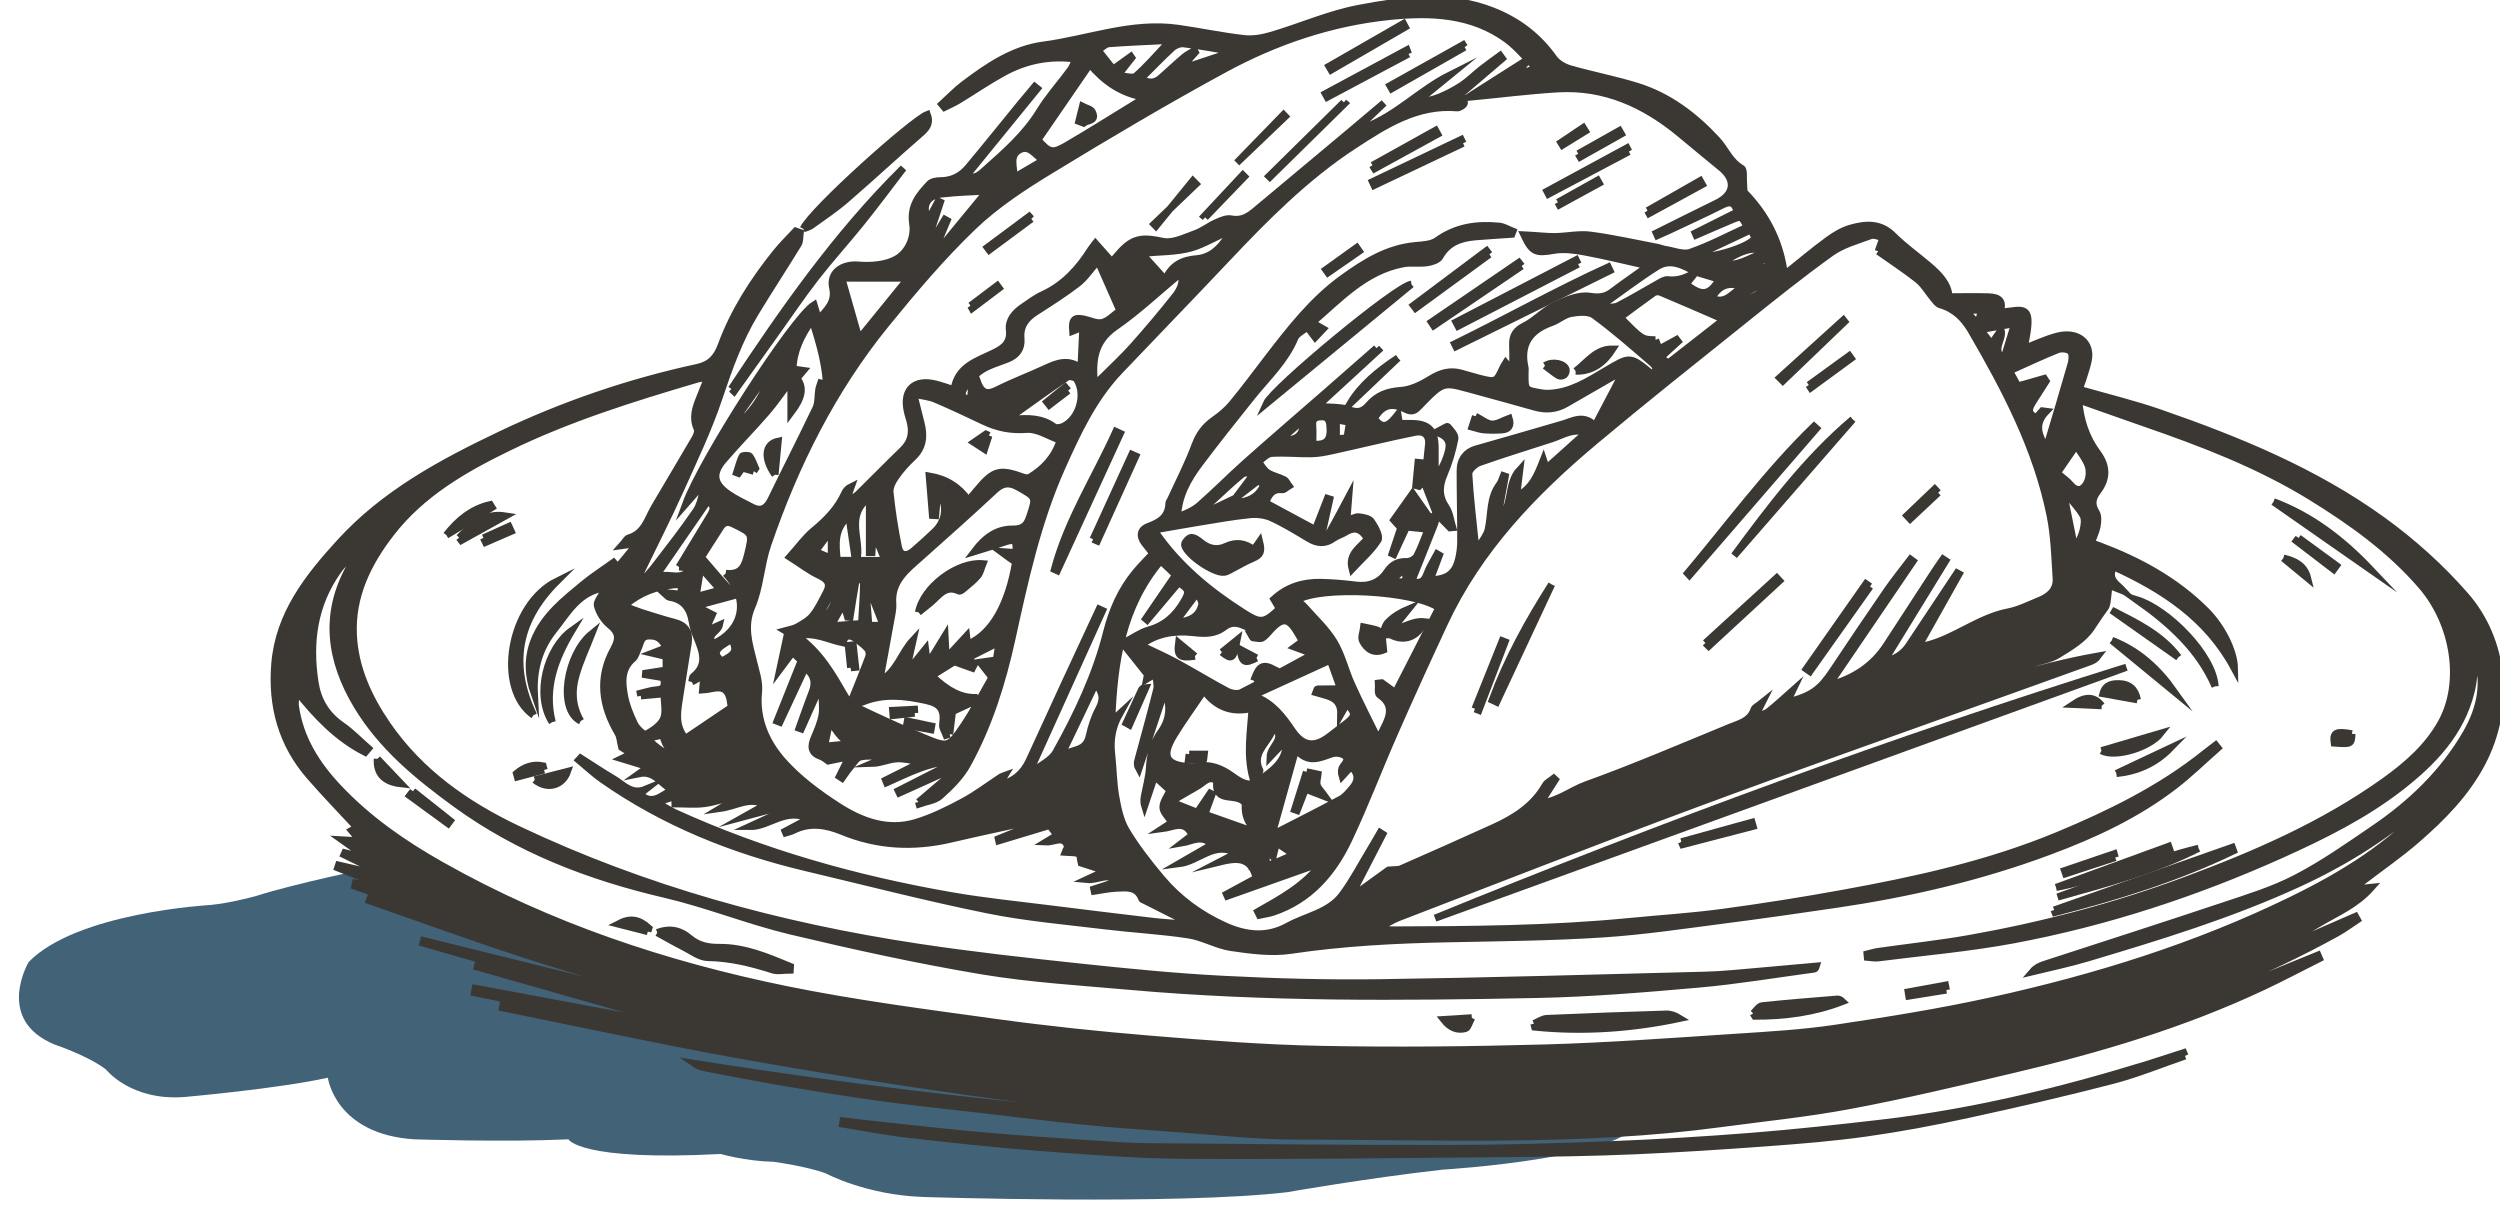 <svg xmlns="http://www.w3.org/2000/svg" xmlns:xlink="http://www.w3.org/1999/xlink" id="Layer_1" x="0px" y="0px" viewBox="0 0 351 170" style="enable-background:new 0 0 351 170;" xml:space="preserve"><style type="text/css">	.st0{fill:#426278;}	.st1{fill:#3B3834;stroke:#3B3834;stroke-miterlimit:10;}</style><path class="st0" d="M52.48,121.77c0,0-10.77,2.19-16.65,4.06c0,0-3.48,0.97-6.32,1.23c0,0-18.71,1.03-25.48,8  c0,0-4.84,8.13,3.68,11.61c0,0,4.65,1.55,7.16,3.48c0,0,3.48,4.45,11.03,3.87c0,0,13.16-1.16,20.13-2.71c0,0,1.03,7.94,12.13,8.65  c0,0,12.84,0.42,21.65,0c0,0,1.52,3.1,21.39,2.06c0,0,3.39,1,7.45,1.1c0,0,4.69,0.63,7.35,1.65c0,0,5.66,3.05,13.79,3.29  c0,0,35.47,1.16,50.95-0.68c0,0,11.42-2,21.81-3.16c0,0,27.94-1.68,27.55-7.48C230.1,156.74,106.74,152.87,52.48,121.77z"></path><g>	<path class="st1" d="M330.43,124.85c1.01-0.1,1.59-0.16,2.52-0.26c-2.18,2.47-4.9,3.56-7.34,5.02c-2.41,1.45-4.91,2.75-7.23,4.42   c4.11-1.79,8.23-3.58,12.34-5.37c0.09,0.15,0.18,0.3,0.26,0.46c-0.96,0.63-1.88,1.32-2.87,1.87c-10.52,5.8-21.63,10.21-33.08,13.79   c-9.8,3.07-19.75,5.57-29.84,7.43c-6.48,1.19-13.01,2.08-19.51,3.15c-9.46,1.55-19.01,2.05-28.58,2.41   c-3.41,0.13-6.81,0.34-10.22,0.53c-0.38,0.02-0.75,0.1-1.12,0.23c13.73-0.27,27.43-0.8,41.06-2.66   c13.55-1.86,26.83-4.99,40.16-7.98c13.4-3.01,25.81-8.7,38.46-13.79c0.07,0.16,0.13,0.31,0.2,0.47c-2.65,1.33-5.27,2.72-7.95,3.98   c-11.28,5.31-23.16,8.81-35.25,11.65c-7.55,1.78-15.12,3.58-22.74,5.01c-6.03,1.13-12.16,1.74-18.24,2.56   c-19.69,2.64-39.49,1.74-59.26,1.73c-5.86,0-11.72-0.68-17.57-1.09c-4.1-0.29-8.2-0.57-12.29-0.98c-5.02-0.5-10.03-1.14-15.05-1.72   c-4.52-0.52-9.05-0.98-13.55-1.6c-4.74-0.65-9.47-1.43-14.19-2.23c-3.54-0.6-7.06-1.3-10.58-1.97c-0.52-0.1-1.02-0.27-1.49-0.6   c23.91,3.76,47.91,6.61,72.25,8.15c-11.24-1.37-22.31-2.56-33.33-4.12c-11.06-1.56-22.1-3.33-33.1-5.31   c-10.95-1.98-21.84-4.35-32.75-6.55c0.04-0.22,0.08-0.44,0.12-0.66c6.48,1.19,12.97,2.38,19.45,3.57c0.02-0.07,0.03-0.15,0.05-0.22   c-7.85-1.6-15.7-3.21-23.55-4.81c0.04-0.2,0.07-0.4,0.11-0.6c9.99,1.86,19.99,3.73,29.98,5.59c0-0.04,0-0.08,0.01-0.13   c-9.9-2.82-19.8-5.65-29.7-8.47c0.05-0.21,0.11-0.42,0.16-0.62c2.36,0.62,4.73,1.25,7.09,1.87c0.03-0.1,0.05-0.2,0.08-0.3   l-14.96-4.31c0.03-0.11,0.06-0.22,0.09-0.33c12.03,2.98,24.06,5.96,36.09,8.94c0.03-0.11,0.06-0.22,0.09-0.33   c-7.35-2.22-14.74-4.32-22.04-6.69c-7.3-2.37-14.51-5.01-21.76-7.53c0.05-0.14,0.1-0.29,0.15-0.43c7.91,2.56,15.83,5.11,23.74,7.67   c0.03-0.1,0.07-0.21,0.1-0.31c-8.68-2.99-17.36-5.98-26.03-8.97c0.03-0.14,0.07-0.28,0.1-0.43c1.29,0.21,2.58,0.41,3.87,0.62   c0.02-0.07,0.03-0.15,0.05-0.22c-2.14-0.85-4.28-1.7-6.42-2.55c0.04-0.12,0.08-0.25,0.12-0.37c2.08,0.48,4.17,0.96,6.25,1.45   c0.03-0.06,0.06-0.13,0.1-0.19c-1.86-0.91-3.72-1.81-5.58-2.72c0.04-0.09,0.07-0.18,0.11-0.27c0.84,0.21,1.67,0.43,2.51,0.64   c0.05-0.09,0.1-0.19,0.15-0.28c-0.95-0.67-1.9-1.35-3.05-2.17c0.94,0.05,1.65,0.09,2.56,0.15c-0.45-0.53-0.79-0.93-1.23-1.46   c0.23-0.13,0.44-0.26,0.75-0.44c-2.22-2.4-4.49-4.74-6.62-7.19c-3.92-4.5-5.38-9.83-4.91-15.72c0.56-7.02,4.67-12.2,9.15-17.11   C53.98,69.3,62,64.98,70.25,61.05c8.85-4.22,18.07-7.38,27.65-9.45c1.77-0.38,2.71-1.34,3.37-3.12c1.75-4.76,4.48-9.02,7.65-12.97   c0.87-1.08,1.86-2.05,2.8-3.06c0.21,0.07,0.41,0.15,0.62,0.22c-0.08,0.54-0.01,1.17-0.27,1.6c-1.98,3.24-4.07,6.42-6.04,9.67   c-2.26,3.73-3.7,7.79-5.09,11.93c-1.48,4.42-3.51,8.67-5.43,12.93c-1.7,3.78-3.59,7.48-5.39,11.21c-0.29,0.61-0.57,1.23-0.85,1.84   c0.13,0.09,0.26,0.18,0.39,0.28c0.79-0.9,1.64-1.76,2.37-2.72c1.95-2.54,3.93-5.07,5.73-7.71c0.63-0.93,0.77-2.2,1.14-3.31   c-0.13-0.06-0.26-0.12-0.39-0.18c-0.68,0.78-1.37,1.56-2.22,2.53c2.34-6.37,15.05-26.08,18-27.93c0.19,0.62,0.36,1.21,0.62,2.05   c1.21-1.38,2.46-2.41,2-4.46c-0.47-2.11,1.36-3.37,3.6-3.18c1.77,0.15,3.85-0.01,5.34-0.84c1.63-0.91,2.6-3.01,2.3-4.95   c-0.39-2.51,0.89-4.05,2.36-5.6c0.31-0.33,0.98-0.45,1.48-0.45c1.63,0.01,2.94-0.65,3.94-1.85c2.44-2.92,4.82-5.89,7.23-8.84   c0.7-0.85,1.41-1.69,2.11-2.53c0.12,0.1,0.24,0.19,0.37,0.29c-3.3,4.05-6.6,8.1-9.97,12.24c1.27,0.55,2.01-0.27,2.7-0.88   c2.8-2.49,5.61-4.95,7.61-8.21c1.25-2.04,2.88-3.84,4.3-5.77c0.31-0.42,0.48-0.94,0.78-1.55c-3.8-0.5-7.15,0.24-10.27,1.97   c-2.14,1.18-4.16,2.57-6.26,3.84c-0.61,0.37-1.28,0.66-1.93,0.98c-0.12-0.15-0.24-0.29-0.36-0.43c1.02-0.93,1.97-1.94,3.07-2.77   c3.37-2.55,6.94-4.97,11.16-5.53c6.29-0.83,12.4-3.28,18.91-2.36c3.11,0.44,6.2,1.1,9.32,1.45c1.27,0.14,2.64-0.12,3.88-0.49   c4.1-1.22,8.09-2.99,12.26-3.77c6.17-1.16,12.46-2.08,18.66,0.34c3.57,1.39,6.43,3.55,8.65,6.67c0.49,0.69,1.43,1.24,2.27,1.48   c3.11,0.89,6.29,1.5,9.38,2.45c4.47,1.37,8.11,4.14,11.24,7.52c1.2,1.29,1.82,3.06,3.49,4.02c0.36,0.21,0.18,1.35,0.26,2.06   c0.05,0.48-0.05,1.13,0.22,1.41c2.9,3,4.74,6.52,5.4,10.65c0.03,0.19,0.16,0.36,0.3,0.65c1.96-1.57,3.85-3.16,5.83-4.62   c0.99-0.73,2.1-1.42,3.26-1.75c2.1-0.6,4.18-0.79,6,1.04c1.52,1.52,3.3,2.77,4.94,4.17c1.46,1.24,2.8,2.57,2.9,4.41   c1.93,0,3.72-0.04,5.51,0.01c1.65,0.04,2.15,0.67,1.66,2.14c0.62-0.06,1.2-0.09,1.77-0.18c1.69-0.27,2.23,0.14,2.14,1.88   c-0.06,1.12-0.34,2.24-0.53,3.4c1.58-0.59,3.1-1.32,4.7-1.73c2.85-0.72,4.84,0.96,4.28,3.48c-0.19,0.87-0.48,1.73-0.75,2.58   c-0.15,0.47-0.34,0.93-0.52,1.42c3.83,1.1,7.65,2.02,11.34,3.3c10.97,3.81,21.69,8.19,31.19,15.04c4.28,3.09,8.19,6.6,11.68,10.59   c5.55,6.35,6.48,15.71,2.33,23.57c-2.25,4.26-5.56,7.6-9.12,10.69c-2.41,2.1-5.06,3.92-7.6,5.87   C331.36,124.01,331.05,124.31,330.43,124.85 M173.47,69.94c0.3,0.18,0.64,0.56,0.91,0.51c1.38-0.26,2.48-0.94,3.07-2.41   c-0.33-0.23-0.65-0.47-0.79-0.56c-1.18,0.91-2.2,1.71-3.23,2.5c0.8-1.07,1.61-2.13,2.41-3.2c-0.04-0.14-0.08-0.28-0.11-0.43   c-0.45,0.07-1.03-0.02-1.34,0.23c-1.21,0.98-2.33,2.05-3.48,3.1c-0.78,0.71-1.55,1.43-2.32,2.14c0.08,0.11,0.15,0.22,0.23,0.34   C170.37,71.42,171.92,70.68,173.47,69.94 M238.09,38.19c-0.45,0.57-0.91,1.14-1.36,1.71c2.22,1.76,3.29,1.59,4.67-0.7   c-1.11-0.33-2.21-0.67-3.32-1c-1.72-0.95-3.53-1.96-5.43-0.77c-2.59,1.63-5.03,3.51-7.54,5.27c0.03,0.16,0.06,0.33,0.1,0.49   c0.66-0.08,1.42,0.02,1.98-0.26c1.91-0.97,3.74-2.09,5.61-3.13c0.43-0.24,0.93-0.57,1.36-0.52   C235.66,39.46,236.9,38.94,238.09,38.19 M201.74,72.12c-0.12,0.52-0.17,1.06-0.37,1.55c-1.04,2.66-2.11,5.3-3.17,7.94   c1.33,0.46,1.8-0.09,2.17-1.1c0.35-0.96,0.93-1.82,1.41-2.73c0.1,0.06,0.21,0.11,0.31,0.17c-0.43,1.13-0.85,2.26-1.3,3.46   c2.35-0.06,3.44-0.81,3.95-2.73c0.23-0.86,0.35-1.78,0.35-2.67c0.01-3.31-0.08-6.62-0.08-9.93c0-1.59,0.87-2.64,2.19-3.02   c4.06-1.15,8.12-2.33,12.17-3.51c1.51-0.44,2.99-1.42,4.57,0.25c1.4-2.66,2.65-5.05,4.05-7.72c-0.81,0.43-1.37,0.71-1.91,1.02   c-2.08,1.19-4.15,2.39-6.23,3.59c-1.38,0.79-2.83,0.9-4.35,0.47c-2.54-0.71-5.07-1.43-7.62-2.11c-5.43-1.44-4.89-1.87-8.76,2.1   c-0.57,0.59-0.99,0.7-1.79,0.3c-2.01-1.01-3.28-0.56-4.38,1.3c1.28,1.85,2.27,0.77,3.31-0.55c0.09,0.57,0.15,0.92,0.21,1.26   c0.63,0,1.13,0,1.63,0c2.47,0,3.39,0.94,3.39,3.45c0,1.4,0,2.81,0,4.21c0.81-1.01,1.34-2.04,1.68-3.12   c0.39-1.24,0.76-2.58-1.49-3.31c0.81-0.42,1.5-0.88,1.57-0.8c0.44,0.51,1.11,1.21,1.01,1.71c-0.33,1.7-0.83,3.39-1.51,4.98   c-0.71,1.66-0.78,3.08,0.27,4.64c0.54,0.79,0.64,1.88,0.93,2.84c-0.12,0.01-0.24,0.03-0.35,0.04c-0.64-0.65-1.28-1.3-1.91-1.94   c-0.6-1.53-1.19-3.06-1.79-4.61c-0.24,0.26-0.46,0.49-0.68,0.72c-0.14-0.04-0.29-0.07-0.43-0.11c0.1-1.08,0.21-2.16,0.31-3.24   c0.15,0.01,0.31,0.02,0.46,0.04c0.09,0.38,0.17,0.76,0.26,1.14c0.12,0,0.24,0,0.37,0c0.13-1.22,0.25-2.43,0.38-3.65   c0.16-1.46-0.74-2-1.92-1.76c-3.9,0.79-7.76,1.75-11.65,2.6c-0.96,0.21-1.94,0.4-2.91,0.41c-1.86,0.03-3.72-0.17-5.57-0.05   c-0.64,0.04-1.24,0.75-1.86,1.16c0.43,0.53,0.76,1.19,1.3,1.55c0.69,0.46,1.58,0.61,2.33,1c0.29,0.15,0.45,0.57,0.67,0.86   c-0.32,0.19-0.66,0.57-0.95,0.53c-1.36-0.16-1.86,0.69-2.34,1.84c2.31,1.25,4.62,2.49,7,3.77c0.62-1.58,1.17-2.98,1.71-4.38   l0.32,0.1c-0.37,1.65-0.73,3.31-1.12,5.03c0.36,0,0.83,0.11,0.9-0.02c1-1.77,1.95-3.58,2.87-5.31c-0.08,0.99-0.16,2.08-0.26,3.33   c0.72-0.25,1.2-0.58,1.65-0.54c0.63,0.06,1.49,0.21,1.79,0.64c0.53,0.76,1.26,2.11,0.94,2.61c-0.95,1.5-2.36,2.71-3.63,4.07   c-0.59-2.2,1.24-3.03,2.14-4.26c-0.78-1.32-1.71-1.75-3.03-0.94c-0.55,0.34-1.21,0.52-1.73,0.89c-1.17,0.84-2.27,0.74-3.46,0.03   c-1.71-1.02-3.42-2.08-5.23-2.91c-0.89-0.41-2.02-0.54-3-0.45c-2.38,0.24-4.74,0.67-7.1,1.05c-2.09,0.34-4.17,0.72-6.42,1.11   c3.42,5.02,7.78,8.57,12.58,11.63c2.42,1.54,2.91,1.46,5.06-0.57c-0.27-0.46-0.55-0.92-0.8-1.34c1.9-1.74,4.12-2.4,6.55-2.36   c1.65,0.03,3.3,0.18,4.94,0.38c1.87,0.23,3.38-0.32,4.42-1.89c0.69-1.03,1.54-1.45,2.78-1.41c0.47,0.01,1.18-0.38,1.39-0.79   c0.62-1.17,1.05-2.45,1.58-3.76c-1.13-0.11-2.07-0.21-3.04-0.31c-0.6,1.3-1.19,2.59-1.79,3.88c-0.08-0.03-0.16-0.07-0.23-0.11   c0.4-1.21,0.8-2.41,1.22-3.66c-0.32-0.35-0.64-0.71-0.98-1.09c0.89-1.25,1.74-2.43,2.65-3.72c0.84,1.2,1.63,2.33,2.44,3.49   C201.18,72.53,201.46,72.33,201.74,72.12 M41.6,96.99c-0.05,0.74-0.22,1.49-0.12,2.21c0.64,4.49,2.94,8.13,5.98,11.36   c4.22,4.49,9.21,7.95,14.56,10.96c15.13,8.55,31.42,13.96,48.35,17.42c9.71,1.98,19.57,3.25,29.4,4.61   c7.23,1,14.51,1.76,21.79,2.36c8,0.66,16.01,1.28,24.03,1.43c10.44,0.2,20.9,0.09,31.34-0.2c8.87-0.25,17.73-0.91,26.58-1.49   c4.75-0.31,9.52-0.58,14.21-1.28c7.39-1.1,14.79-2.29,22.09-3.9c14.43-3.18,28.5-7.55,41.84-14.05c7.29-3.55,14.14-7.72,19.56-13.9   c0.19-0.22,0.33-0.49,0.5-0.73c-0.35,0.04-0.54,0.21-0.72,0.37c-5.42,4.91-11.51,8.76-18.14,11.82   c-9.62,4.44-19.72,7.52-29.84,10.54c-2.51,0.75-5.09,1.28-7.63,1.9c0.48-0.56,1.05-0.82,1.65-1.01c8.33-2.72,16.68-5.39,24.99-8.17   c3.49-1.17,7.07-2.25,10.31-3.94c3.84-1.99,7.42-4.51,11.01-6.96c5.23-3.56,9.74-7.88,12.93-13.41c2.02-3.5,2.79-7.2,1.36-11.19   c-0.22,1.81-0.26,3.6-0.68,5.31c-1.43,5.86-5.38,9.95-9.95,13.5c-5.09,3.95-10.84,6.79-16.67,9.42   c-12.08,5.43-24.62,9.54-37.64,11.98c-6.27,1.17-12.66,1.72-19,2.53c-0.49,0.06-1-0.05-1.51-0.09l-0.04-0.43   c0.5-0.12,1-0.29,1.51-0.36c4.25-0.61,8.53-1.07,12.75-1.81c10.36-1.83,20.51-4.5,30.38-8.16c9.81-3.63,19.38-7.79,27.95-13.9   c3.19-2.28,6.18-4.87,8.09-8.38c3.04-5.59,1.77-13.73-2.79-19.05c-4.43-5.16-9.88-9.05-15.61-12.58   c-7.32-4.5-15.29-7.54-23.36-10.33c-3.03-1.05-6.05-2.13-9.22-3.25c0.23,2.87,1.05,5.31,2.62,7.43c1.4,1.89,1.41,3.63,0,5.47   c-0.69,0.9-0.86,1.81-0.17,2.89c0.31,0.49,0.25,1.32,0.13,1.96c-0.14,0.77-0.51,1.5-0.81,2.32c0.39,0.14,0.76,0.28,1.13,0.41   c5.58,2.1,10.73,4.89,14.99,9.15c2.24,2.25,3.95,5.65,3.99,8.09c-3.85-7.17-10.09-11.14-16.97-14.3c-0.96,1.82,0.49,2.45,1.36,3.4   c-0.58-0.23-1.15-0.46-2.02-0.8c-0.1,0.93-0.17,1.67-0.27,2.41c-0.04,0.27-0.12,0.56-0.28,0.77c-0.69,0.92-1.32,1.9-1.94,2.82   c-1.06,1.59-2.95,2.71-4.66,3.76c-1.07,0.66-2.42,0.86-3.65,1.26c-5.62,1.84-11.23,3.67-16.85,5.51c8.76-2,17.25-5.01,26.13-6.58   c-0.33,0.45-0.75,0.66-1.18,0.81c-4.5,1.62-9,3.23-13.49,4.85c-13.91,5.01-27.87,9.91-41.73,15.06   c-13.96,5.19-27.84,10.62-41.75,15.97c-0.87,0.33-1.67,0.85-2.5,1.28c0.04,0.14,0.09,0.28,0.13,0.42c0.48,0.02,0.96,0.07,1.43,0.07   c11.09-0.03,22.19-0.1,33.25-1.18c4.38-0.43,8.78-0.7,13.14-1.29c5.63-0.76,11.26-1.65,16.85-2.67c10.3-1.87,20.52-4.11,30.23-8.15   c7.29-3.04,14.38-6.5,20.59-11.48c0.51-0.41,1.03-0.8,1.54-1.19l0.31,0.39c-2.02,1.78-3.96,3.67-6.08,5.31   c-5.32,4.1-11.34,6.89-17.6,9.22c-9.71,3.62-19.73,5.94-29.96,7.44c-5.14,0.75-10.28,1.5-15.43,2.16   c-5.75,0.74-11.5,1.61-17.28,1.99c-7.21,0.47-14.45,0.53-21.68,0.68c-7.41,0.15-14.78,0.52-22.14,1.62   c-2.71,0.4-5.6,0.01-8.35-0.39c-2.04-0.3-3.95-1.46-5.98-1.77c-3.9-0.6-7.87-0.8-11.79-1.28c-5.5-0.67-11.05-1.14-16.46-2.24   c-8.53-1.73-16.97-3.91-25.45-5.92c-10.28-2.44-19.95-6.31-28.65-12.41c-1.16-0.81-2.19-1.8-3.29-2.71   c0.08-0.09,0.16-0.19,0.25-0.28c1.56,0.99,3.09,2.02,4.67,2.95c1.34,0.79,2.49,2.26,4.43,1.47c-0.27,0.21-0.54,0.43-0.79,0.63   c1.79,1.74,3.08,0.15,4.59-0.57c-1.57-0.78-2.47-2.74-4.66-2.29c0.28-0.2,0.55-0.4,0.83-0.59c0.03-0.16,0.05-0.32,0.08-0.48   c-1.11-0.34-2.22-0.68-3.37-1.03c0.35-0.17,0.75-0.36,1.43-0.69c-0.7-0.45-1.23-0.79-1.42-0.9c-0.21-0.84-0.22-1.49-0.51-1.97   c-2.28-3.84-2.83-7.8-0.61-11.81c0.79-1.42,0.77-2.32-0.55-3.39c-0.8-0.65-1.46-1.69-1.74-2.69c-0.16-0.56,0.59-1.37,0.92-2.07   c0.03-0.06-0.05-0.17-0.13-0.42c-3.51,0.6-5.04,3.54-6.95,5.93c-2.06,2.57-2.87,5.61-2.7,8.93c-0.88-2.53-1-5.05-0.01-7.54   c1.36-3.41,4.16-5.59,6.86-7.83c1.35-1.12,2.85-2.07,4.28-3.1c0.09,0.1,0.18,0.21,0.27,0.31c-0.52,0.59-1.03,1.17-1.55,1.76   c0.14,0.12,0.28,0.23,0.43,0.35c1.3-1.57,2.6-3.15,3.89-4.72c-0.1-0.1-0.2-0.2-0.29-0.29c-0.43,0.06-0.87,0.12-1.58,0.22   c0.46-0.51,0.66-0.97,0.98-1.06c2.2-0.65,2.63-2.69,3.6-4.34c1.89-3.22,3.81-6.41,5.69-9.64c0.23-0.39,0.46-1.02,0.3-1.35   c-0.72-1.54-0.22-2.93,0.34-4.34c0.36-0.91,0.72-1.81,1.14-2.85c-0.6,0.08-1.05,0.09-1.47,0.21c-9.04,2.66-18.02,5.46-26.52,9.6   c-6.21,3.02-12.15,6.43-16.48,12.01c-3.25,4.19-5.55,8.85-5.29,14.31c0.22,4.66,2.14,8.81,4.74,12.6   c4.62,6.72,11.1,11.25,18.32,14.68c17.86,8.48,36.74,13.63,56.24,16.57c7.46,1.13,14.96,1.96,22.46,2.76   c6.77,0.72,13.56,1.4,20.36,1.75c7.32,0.38,14.66,0.58,21.99,0.48c15.26-0.22,30.52-0.66,45.78-1.06c2.45-0.06,4.9-0.34,7.35-0.54   c2.72-0.23,5.44-0.49,8.16-0.73c-0.08,0.28-0.2,0.38-0.32,0.4c-5.39,0.72-10.76,1.63-16.18,2.11c-7.59,0.67-15.2,1.31-22.82,1.46   c-19.03,0.38-38.06,0.55-57.05-1.14c-6.92-0.62-13.9-1.03-20.74-2.17c-9.02-1.51-17.99-3.48-26.89-5.6   c-5.94-1.42-11.67-3.75-17.61-5.14c-10.61-2.47-20.57-6.28-29.42-12.72c-5.33-3.88-10.41-8.05-13.86-13.8   c-3.8-6.34-4.73-12.86-0.93-19.58c0.31-0.54,0.49-1.15,0.73-1.72c-1.02,0.69-1.86,1.49-2.51,2.42c-3.34,4.73-4.05,10.01-3.19,15.61   c0.39,2.55,1.57,4.56,3.74,6.06c1.36,0.94,2.52,2.16,3.77,3.25c-0.15,0.18-0.31,0.35-0.46,0.53   C47.35,103.62,44.42,100.54,41.6,96.99 M193.26,48.88c0.09,0.1,0.17,0.19,0.26,0.29c-2.78,2.56-5.56,5.11-8.58,7.88   c1.79,0.17,3.27,0.04,4.53,0.51c1.26,0.47,1.95,0.17,2.71-0.7c1.17-1.36,2.61-1.9,4.47-2.03c1.44-0.09,2.94-0.83,4.21-1.62   c1.38-0.86,2.7-1.24,4.24-0.83c0.87,0.23,1.72,0.51,2.59,0.73c2.36,0.59,2.37,0.58,3.36-1.56c0.09-0.2,0.22-0.37,0.38-0.63   c0.76,0.81-0.97,2.22,0.96,2.65c0-1.79,0.04-3.49-0.01-5.18c-0.04-1.3,0.46-2.04,1.69-2.65c1.52-0.76,2.73-2.15,4.26-2.88   c1.51-0.72,3.33-1.49,4.86-1.26c1.35,0.2,2.2,0.11,3.2-0.65c1.56-1.18,3.18-2.29,5.04-3.62c-3.26-0.73-6.11-1.44-8.98-1.97   c-1.41-0.26-2.92-0.46-4.3-0.22c-2.5,0.43-3.03,0.31-4.19-2.16c0.39,0.02,0.73,0.04,1.07,0.06c1.11,0.06,2.23,0.2,3.34,0.18   c1.65-0.03,3.32-0.41,4.93-0.2c3.15,0.41,6.25,1.12,9.37,1.71c0.37,0.07,0.73,0.23,1.11,0.29c1.19,0.18,2.54,0.76,3.55,0.41   c2.74-0.96,5.33-2.33,7.98-3.54c-0.76-1.55-0.83-1.6-2.17-1.03c-1.67,0.7-3.34,1.43-5,2.15c-0.04-0.09-0.09-0.19-0.13-0.28   c1.98-0.99,3.97-1.99,5.92-2.97c-0.37-1.35-0.98-1.56-2.11-0.99c-2.49,1.26-5.04,2.41-7.57,3.61c-0.51,0.24-1.04,0.46-1.55,0.69   c-0.05-0.11-0.11-0.23-0.16-0.34c2.84-1.41,5.68-2.84,8.53-4.23c2.45-1.2,2.69-3.24,0.58-4.96c-1.94-1.58-3.87-3.2-5.8-4.79   c-4.97-4.11-10.55-6.67-17.14-6.28c-4.16,0.25-8.31,0.78-12.56,1.19c2.63-1.67,5.25-3.34,7.87-5.01l0.16,0.2   c-0.38,0.46-0.76,0.91-1.14,1.37c0.05,0.07,0.1,0.14,0.16,0.21c0.79-0.27,1.58-0.53,2.5-0.84c-1.46-1.45-2.63-2.94-4.1-4.03   c-4.97-3.66-10.82-3.84-16.54-3.25c-8.15,0.84-15.91,3.46-23.1,7.36c-8.29,4.5-16.42,9.32-24.47,14.23   c-3.83,2.33-7.67,4.85-10.88,7.93c-4.4,4.22-8.37,8.93-12.23,13.67c-7.52,9.25-12.77,19.79-16.61,31.02   c-0.96,2.82-1.06,5.98-2.23,8.69c-1.19,2.76-0.35,5.23,0.24,7.66c0.35,1.45,0.86,2.86,0.71,4.33c-0.38,3.8,1.11,7.07,3.44,9.69   c2.19,2.46,4.96,4.52,7.76,6.32c3.27,2.11,6.97,3.48,10.94,2.26c2.27-0.69,4.46-1.77,6.56-2.9c1.87-1,3.58-2.31,5.36-3.48   c0.08-0.06,0.2-0.07,0.49-0.18c-0.31,0.5-0.5,0.82-0.79,1.3c2.15-0.47,3.45-1.69,4.26-3.44c1.62-3.48,3.2-6.99,4.81-10.47   c1.66-3.6,3.34-7.19,5.01-10.78c0.15,0.07,0.3,0.14,0.46,0.21c-3.34,7.38-6.68,14.77-10.02,22.15c0.11,0.13,0.22,0.25,0.33,0.38   c1.07-0.87,2.53-1.52,3.15-2.64c2.99-5.35,5.62-10.89,7.13-16.88c0.78-3.09,2.03-5.95,4.08-8.41c0.76-0.91,1.61-1.75,2.41-2.62   c-0.42-0.53-0.8-0.99-1.16-1.46c-0.79-1.04-0.59-1.94,0.62-2.37c1.59-0.57,2.76-1.39,2.79-3.25c0-0.13,0.13-0.26,0.2-0.4   c1.18-2.58,2.5-5.12,3.48-7.77c0.56-1.51,1.38-2.59,2.65-3.49c0.93-0.65,1.83-1.4,2.55-2.27c1.69-2.04,3.27-4.18,4.89-6.29   c3.18-4.13,6.35-8.26,10.65-11.36c3.07-2.21,6.21-4.18,10.11-4.56c1.06-0.1,2.32-0.14,3.12-0.71c2.66-1.92,5.59-2.32,8.7-2.02   c0.66,0.06,1.29,0.47,1.94,0.72c-0.05,0.13-0.11,0.27-0.16,0.4c-1.7,0.12-3.4,0.22-5.1,0.36c-2.07,0.18-3.87,0.78-4.99,2.79   c-0.27,0.48-1.16,0.76-1.8,0.85c-1.13,0.16-2.32-0.06-3.43,0.16c-5.31,1.03-8.78,4.89-12.71,8.26c0.52,0.29,0.93,0.52,1.55,0.88   c-0.42,0.45-0.74,0.79-1.12,1.19c-0.44-0.58-0.7-0.93-1.1-1.45c-0.63,0.53-1.5,0.91-1.76,1.54c-1.35,3.23-3.87,5.55-5.99,8.19   c-2.51,3.13-5.02,6.28-7.43,9.49c-1.61,2.15-2.92,4.47-3.05,7.43c1.11-0.41,2.21-0.85,3.06-1.59c2.19-1.91,4.23-3.99,6.4-5.93   c3.74-3.33,7.54-6.6,11.32-9.89C188.47,53.07,190.86,50.98,193.26,48.88 M263.7,35.28c0.33-0.92,0.51-1.43,0.69-1.94   c-0.59-0.1-1.26-0.44-1.75-0.26c-1.9,0.7-3.96,1.26-5.57,2.42c-4.27,3.06-8.37,6.36-12.47,9.65c-6.92,5.54-13.86,11.05-20.65,16.74   c-8.62,7.23-16.34,15.25-21.17,25.62c-2.4,5.15-4.76,10.31-7.04,15.51c-2.17,4.93-4.08,9.98-6.38,14.84   c-2.21,4.69-5.48,8.49-10.63,10.21c-0.61,0.2-1.27,0.28-1.9,0.42c-0.08-0.16-0.16-0.32-0.24-0.48c3.23-1.85,6.55-3.58,9.08-6.93   c-4.68,1.66-9.02,3.19-13.35,4.73c-0.04-0.09-0.08-0.17-0.12-0.26c1.42-0.77,2.83-1.53,4.18-2.26c-0.76-3.13-2.88-2.83-5.18-2.27   c0.73-0.38,1.46-0.75,2.43-1.25c-3.19-1.73-5.26,1.14-8.12,1.5c1.73-1,3.19-1.84,4.68-2.7c-1.47-1.47-2.83-0.46-4.21-0.23   c0.47-0.36,0.93-0.72,1.39-1.07c-1-2.27-2.66-1.12-4.17-0.93c0.55-0.36,1.1-0.72,1.33-0.86c-0.5-0.8-1.25-1.46-1.25-2.13   c0-0.79,0.63-1.58,1-2.39c-0.68-0.62-1.37-1.26-2.18-1.99c-0.49,1.47-0.94,2.81-1.39,4.15c-0.18-0.58-0.08-1.09,0.02-1.6   c0.23-1.22,0.58-2.43,0.65-3.66c0.1-1.85,0.52-3.56,1.61-5.07c1.25-1.74,1.44-3.6,0.58-5.88c-1.28,3.85-2.48,7.44-3.68,11.03   c-0.26-0.46-0.23-0.84-0.13-1.2c0.89-3.32,1.82-6.63,2.65-9.96c0.15-0.62-0.09-1.34-0.16-2.19c-0.59,0.36-0.84,0.51-1.26,0.76   c0.16-0.81,0.27-1.39,0.38-1.96c-0.25,0.23-0.5,0.46-0.75,0.69c-0.91-1.14-1.82-2.29-3-3.77c1.53-0.79,2.52-1.53,3.63-1.84   c2.28-0.63,3.8-2.01,4.96-4c0.81-1.39,0.78-1.72-0.73-2.67c-1.47,1.75-2.95,3.5-4.42,5.25c-0.07-0.06-0.14-0.11-0.21-0.17   c1.4-2.04,2.79-4.09,4.21-6.16c-0.75-0.71-1.43-1.36-2.1-1.99c-5.48,6.52-6.55,14.19-6.88,22.51c0.61-0.56,0.85-0.79,1.09-1.01   c-1,1.79-1.33,3.63-1.1,5.61c0.22,1.99,0.23,4.01,0.57,5.98c0.29,1.63,0.64,3.38,1.47,4.77c1.42,2.37,3.15,4.58,4.93,6.7   c2.44,2.91,5.45,5.12,8.94,6.7c3,1.35,5.93,1.65,8.89,0.01c2.55-1.41,5.73-1.86,7.58-4.35c1.51-2.03,2.68-4.31,4-6.48   c0.46-0.75,0.89-1.52,1.33-2.28l0.36,0.23c-1.36,2.64-2.73,5.28-4.09,7.92c0.14,0.12,0.27,0.25,0.41,0.37   c1.64-1.19,3.28-2.37,4.5-3.25c0.87-0.08,1.34-0.01,1.72-0.17c4.33-1.9,8.66-3.82,12.97-5.78c2.96-1.34,5.65-3.02,7.33-5.97   c0.23-0.41,0.77-0.64,1.16-0.96c0.07,0.07,0.14,0.14,0.21,0.2c-0.68,1.06-1.35,2.12-2.09,3.28c2.48-0.25,4.3-1.8,6.43-2.57   c6.8-2.45,13.45-5.31,20.14-8.06c1.33-0.55,2.88-0.86,3.44-2.53c0.1-0.29,0.54-0.46,1.12-0.93c-0.41,0.81-0.63,1.25-1,1.98   c0.83-0.31,1.47-0.4,1.9-0.74c1.18-0.93,2.27-1.96,3.4-2.96c-0.24,0.5-0.5,1.03-0.79,1.64c3.47-0.88,4.65-1.77,6.4-4.39   c2.54-3.83,5.12-7.64,7.73-11.43c1.01-1.46,2.14-2.83,3.21-4.25c0.12,0.09,0.24,0.17,0.36,0.26c-3.9,5.73-7.79,11.46-11.88,17.47   c3.65-1.01,6.27-2.79,8.13-5.62c2.19-3.34,4.35-6.7,6.54-10.05c0.46-0.71,0.94-1.4,1.42-2.09c0.12,0.08,0.25,0.16,0.37,0.24   c-2.87,4.68-5.74,9.36-8.73,14.22c1.6-0.41,2.75-1.1,3.56-2.32c2.26-3.39,4.51-6.79,6.77-10.19c0.09,0.05,0.19,0.09,0.28,0.14   c-1.95,3.48-3.91,6.96-5.87,10.46c0.38-0.13,0.82-0.33,1.28-0.44c4.06-1.01,7.34-3.89,11.51-4.69c1.49-0.29,2.91-1.02,4.34-1.6   c1.4-0.56,2.48-1.49,2.37-3.12c-0.19-2.93-0.26-5.91-0.84-8.78c-1.9-9.4-6.3-17.78-11.08-25.98c-1.02-1.75-2.35-3.08-4.37-3.66   c-0.36-0.1-0.66-0.54-0.93-0.86c-0.74-0.88-1.33-1.95-2.21-2.66C267.41,37.8,265.44,36.52,263.7,35.28 M146.5,115.21l-0.09-0.26   c-4.3,0.95-8.62,1.84-12.91,2.85c-5.22,1.22-10.28,0.98-15.28-1.08c-2.2-0.91-4.55-1.31-6.86-0.13c-0.32,0.16-0.69,0.23-1.04,0.34   l-0.09-0.21c1.02-0.54,2.04-1.08,3.35-1.78c-3.32-1.62-5.57,1.15-8.34,1.11c1.69-0.78,3.38-1.55,5.06-2.33   c-0.07-0.19-0.13-0.38-0.2-0.57c-1.7,0.46-3.41,0.91-5.5,1.47c1.16-0.65,1.96-1.1,2.87-1.62c-2.19-1.22-4,0.16-6.32,0.49   c1-0.6,1.63-0.98,2.26-1.36l-0.17-0.41c-1.43,0.38-2.84,0.89-4.29,1.09c-1.37,0.19-2.78,0.04-4.17,0.04c0-0.11-0.01-0.22-0.01-0.32   c0.32-0.17,0.63-0.33,0.95-0.5c-0.06-0.16-0.11-0.32-0.17-0.48c-0.98,0.32-1.96,0.65-3.19,1.05c0.42,0.35,0.55,0.5,0.72,0.59   c0.56,0.32,1.12,0.67,1.71,0.94c12.36,5.63,25.32,9.28,38.66,11.61c4.72,0.83,9.5,1.3,14.25,1.9c4.76,0.6,9.53,1.18,14.29,1.74   c1.33,0.16,2.67,0.22,4,0.33c0.05-0.18,0.1-0.36,0.15-0.55c-1.84-0.93-3.68-1.85-5.52-2.78c-0.11-0.05-0.27-0.09-0.3-0.18   c-0.67-1.81-2.23-1.56-3.64-1.5c-1.02,0.05-2.03,0.27-3.04,0.42c-0.02-0.09-0.05-0.18-0.07-0.28c1.07-0.35,2.14-0.7,3.27-1.07   c-1.26-1.4-2.59-0.13-4.25-0.29c0.92-0.43,1.49-0.7,2.06-0.96c0.02-0.14,0.04-0.28,0.06-0.42c-1.05-0.34-2.11-0.68-2.91-0.94   c-0.11-0.42-0.1-1.18-0.37-1.29c-0.59-0.24-1.31-0.16-1.89-0.21c0.12-0.33,0.42-0.71,0.33-0.93c-0.61-1.47-1.82-0.48-2.99-0.53   c0.64-0.39,1.08-0.66,1.55-0.94c-0.41-0.52-0.74-0.95-1.07-1.37c-2.42,0.73-4.77,1.44-7.12,2.15c-0.02-0.09-0.05-0.17-0.07-0.26   C142.28,116.93,144.39,116.07,146.5,115.21 M202.02,85.33c-3.41-2.4-16.59-3.13-19.96-1.06c0.4,0.35,0.81,0.63,1.12,0.98   c1.41,1.6,3.02,3.08,4.11,4.88c1.09,1.81,1.57,3.97,2.45,5.92c1.15,2.55,2.43,5.04,3.66,7.56c0.6-0.61,0.72-1.04,0.92-1.43   c0.89-1.7,1.36-3.28-0.63-4.63c-0.29-0.2-0.11-1.07-0.15-1.63l0.46-0.05c0.62,0.45,1.24,0.9,1.92,1.39c1.63-3.19,3.2-6.25,4.76-9.3   C201.12,87.11,201.55,86.27,202.02,85.33 M111.88,53.12c1.02,1.26,0.78,2.68-0.83,4.81v-4.55c-1.3,1.72-2.28,3.17-3.42,4.49   c-1.97,2.27-4.08,4.41-6.04,6.69c-1.63,1.9-1.44,3.33,0.61,4.77c1.05,0.74,2.24,1.28,3.38,1.88c1.33,0.69,2.1,0.12,2.7-1.12   c2.07-4.27,4.24-8.49,6.28-12.78c0.36-0.76,0.26-1.74,0.4-2.61c0.05-0.31,0.18-0.62,0.28-0.92c0.08,0.02,0.16,0.05,0.25,0.07   l0.17,1.26c0.14-0.02,0.27-0.05,0.41-0.07c0.01-3.41-0.92-6.65-2.04-10.15c-1.61,2.27-2.62,4.41-2.7,6.93   c0.53,0.08,0.93,0.14,1.46,0.21C112.43,52.45,112.18,52.75,111.88,53.12 M160.15,90.6c1.68,0.81,3.36,1.54,4.97,2.41   c2.41,1.31,4.75,2.75,7.17,4.04c0.55,0.29,1.46,0.45,1.97,0.2c3.27-1.65,6.48-3.44,10.16-5.43c-1.09-0.4-1.86-0.69-2.63-0.97   c0.3-0.22,0.65-0.48,1.08-0.8c-0.38-0.64-0.7-1.26-1.09-1.82c-0.93-1.34-1.71-1.41-2.93-0.27c-0.55,0.51-0.98,1.17-1.59,1.59   c-0.3,0.21-0.88,0.02-1.33-0.01c-0.05,0-0.09-0.14-0.35-0.58c0.27-0.03,0.65-0.08,1.03-0.12c-1.7-0.86-3.16-2.01-4.7-0.83   c-1.4,1.07-2.83,0.98-4.4,0.8C164.83,88.52,162.29,88.93,160.15,90.6 M231.86,52.47c1.1-0.52,0.49-1.19,0.01-1.6   c-2.65-2.27-5.27-4.59-8.08-6.64c-0.75-0.55-2.19-0.41-3.25-0.22c-0.93,0.16-1.74,0.93-2.67,1.26c-3.04,1.07-4.49,3.02-3.77,6.31   c0.06,0.29,0.01,0.6,0.01,0.9c-0.01,2.28-0.01,2.29,2.22,2.67c0.34,0.06,0.7,0.09,1.05,0.08c3.08-0.09,5.58-1.71,8.09-3.2   C228.87,50.03,228.82,49.95,231.86,52.47 M179.05,102.18c-0.3,0.38-0.49,0.56-0.6,0.78c-0.82,1.64-2.7,2.96-1.57,5.22   c0.06,0.11-0.46,0.51-0.97,1.06c-0.92-3.41-0.3-6.5-0.12-9.79c-2.76,0.65-4.97-0.09-6.76-2.5c-1.5,2.23-2.94,4.2-4.21,6.27   c-1.87,3.06-1.12,4.3,2.56,4.45c0.2,0.01,0.41,0.03,0.6-0.02c1.92-0.47,3.54,0.25,5.03,1.32c1.15,0.83,2.39,1.63,3.67,0.68   c1.8-1.34,3.88-2.6,3.92-5.29c0-0.05-0.13-0.11-0.26-0.21c-0.62,0.66-1.25,1.32-2.02,2.13   C178.37,104.73,180.47,103.89,179.05,102.18 M97.12,95.75c0.11-0.42,0.09-0.66,0.2-0.75c2.07-1.62,1.35-3.5,0.56-5.43   c-0.3-0.73-0.57-1.51-0.69-2.29c-0.31-1.91-1.25-3.15-3.24-3.44c-0.14-0.02-0.26-0.21-0.73-0.63c1.07,0.1,1.71,0.16,2.39,0.22   c0.02-0.25,0.06-0.44,0.05-0.64c-0.01-0.23-0.07-0.45-0.12-0.76c-2.95,0.16-5.53,0.96-7.93,3.06c0.95,0.36,1.66,0.66,2.4,0.9   c1.56,0.49,3.12,1,4.71,1.41c1.57,0.4,2.12,1.4,1.9,2.89c-0.36,2.42-0.79,4.82-1.15,7.24c-0.3,2.08-0.87,4.2,0.75,6.16   c2.58-1.74,5.12-3.46,7.72-5.21c-0.37-0.49-0.61-0.81-0.88-1.15c-0.12,0.32-0.22,0.58-0.48,1.25c-0.45-2.97-2.35-1.79-3.93-1.71   c0.07-0.78,0.13-1.4,0.19-2.11C98.31,95.06,97.83,95.34,97.12,95.75 M222.54,60.87c-0.04-0.14-0.08-0.28-0.12-0.42   c-0.68,0.07-1.39,0.04-2.04,0.22c-0.86,0.23-1.67,0.65-2.51,0.93c-3.4,1.11-6.83,2.15-10.21,3.35c-0.62,0.22-1.48,1.07-1.45,1.58   c0.19,3.34,0.6,6.67,0.94,10c0.19,0.03,0.39,0.06,0.58,0.09c0.42-0.76,1.04-1.48,1.22-2.29c0.47-2.12,0.16-4.42,1.59-6.31   c0.27-0.35,0.36-0.83,0.54-1.24c0.09,0.03,0.18,0.06,0.26,0.09c-0.37,2-0.74,3.99-1.15,6.26c2.46-1.9,1.22-5.07,3.19-7.19   c-0.17,1.41-0.31,2.52-0.46,3.73c2.22-1.05,2.96-3.01,3.78-5.1c0.15,0.45,0.24,0.74,0.39,1.19   C218.98,64.05,220.76,62.46,222.54,60.87 M176.34,97.45c0.04,0.15,0.07,0.3,0.11,0.45c2.25,0.92,3.63,2.71,4.93,4.63   c1.53,2.27,3.16,2.48,5.29,0.85c0.79-0.61,1.59-1.22,2.38-1.83c1.3-1.02,1.31-1.44,0.03-2.73c-0.28,0.49-0.56,0.97-0.83,1.45   c0.06-2.46-1.91-2.54-3.49-3.03c0.1-0.25,0.15-0.5,0.21-0.5c1.05-0.02,2.11-0.02,3.25-0.02c-0.45-1.27-0.9-2.52-1.45-4.04   C183.23,94.29,179.79,95.87,176.34,97.45 M145.71,19.64c1.66,1.85,2.07,1.94,4.09,0.76c1.6-0.93,3.18-1.89,4.75-2.86   c1.97-1.21,3.94-2.43,6.27-3.86c-3.48-0.57-5.79-2.3-7.81-4.66C150.5,12.67,148.1,16.16,145.71,19.64 M232.43,47.71   c0.18,0.46,0.33,0.86,0.5,1.31c0.87-0.48,1.66-0.92,2.46-1.35c0.07,0.09,0.14,0.19,0.21,0.28c-0.8,0.73-1.59,1.45-2.43,2.22   c0.43,0.34,0.74,0.58,1.03,0.82c2.6-2.03,5.14-4.01,7.85-6.13c-3.08-1.34-5.98-2.6-8.9-3.83c-0.27-0.11-0.72-0.1-0.94,0.05   c-1.6,1.13-3.15,2.31-4.74,3.48C230.51,47.66,230.56,47.69,232.43,47.71 M178.72,116.7l0.39,0.24c3.05-1.57,6.11-3.1,9.13-4.73   c0.64-0.34,1.13-0.98,1.62-1.54c0.86-1,0.97-2.01-0.18-3.04c-0.43,0.47-0.84,0.91-1.24,1.35c-0.16-0.53-0.13-0.99,0.09-1.32   c0.38-0.55,0.97-1.1,0.19-1.62c-0.44-0.29-1.22-0.38-1.72-0.21c-1.7,0.57-3.35,1.48-5.07-0.64   C180.78,109.28,179.75,112.99,178.72,116.7 M101.89,80.5c2.29,0.28,2.72-1.18,3.09-2.69c0.72-2.94,0.69-2.92-2.03-4.25   c-0.81-0.4-1.34-0.22-1.78,0.45c-0.92,1.41-1.82,2.84-2.71,4.23c0.82,0.96,1.57,1.83,2.32,2.7c0.73,0.83,1.46,1.66,2.35,2.66   c-1.8,0.49-3.27,0.88-4.74,1.28c-0.05,0.17-0.1,0.34-0.15,0.5c0.63,0.32,1.26,0.64,1.78,0.91c-0.27,0.6-0.56,1.26-0.86,1.91   c0.12,0.07,0.23,0.15,0.35,0.22c0.47-0.21,0.94-0.42,1.5-0.67c-0.21,0.98-1.97,1.34-0.86,2.62   C104.03,88.66,105.53,84.45,101.89,80.5 M89.97,97.7c-0.02-0.11-0.05-0.23-0.07-0.34c0.74-0.17,1.47-0.44,2.22-0.49   c1.33-0.08,1.23-0.84,1.03-1.73c-0.88-0.15-1.69-0.28-2.49-0.41c0.01-0.07,0.02-0.14,0.02-0.21c0.95-0.15,1.9-0.29,2.85-0.44v-1.92   c-0.57-0.13-1.07-0.25-1.92-0.45c0.63-0.24,0.89-0.34,1.15-0.45c0.26-0.11,0.52-0.23,0.78-0.34c-0.67-1.3-1.28-1.66-2.43-1.64   c-1.2,0.02-1.16,1.04-1.51,1.75c-0.24,0.49-0.36,1.12-0.74,1.44c-1.69,1.44-1.52,3.33-1.2,5.14c0.25,1.4,0.81,2.77,1.43,4.06   c0.31,0.63,1.37,1.58,1.56,1.47c0.96-0.54,2.08-1.25,2.5-2.19c0.42-0.96,0.09-2.25,0.09-3.55C92.05,97.52,91.01,97.61,89.97,97.7    M287.28,63c1.18-3.96,2.38-7.93,3.52-11.93c0.16-0.55,0.21-1.44-0.11-1.75c-0.35-0.34-1.27-0.44-1.77-0.24   c-2.25,0.9-4.45,1.94-6.79,2.99c0.45,0.82,0.82,1.49,1.17,2.13c1.33-0.38,2.52-0.72,3.72-1.06c0.08,0.12,0.17,0.24,0.25,0.37   c-0.55,0.86-1.09,1.72-1.65,2.58c-0.96,1.48-0.94,1.8,0.21,2.62c0.31-0.34,0.62-0.68,0.92-1.02l0.53,0.07   C285.33,59.78,286.52,61.45,287.28,63 M120.61,47.57c2.39-2.93,4.58-5.62,6.93-8.52h-9.36C119,41.93,119.77,44.63,120.61,47.57    M177.24,117.19c-1.98-1.08-2.55-2.76-2.39-4.36c-1.1-1.75-4.39,0.22-4.01-3.18c-1.06-0.83-1.74,0.12-2.55,0.62   c-0.95,0.59-1.94,1.1-2.89,1.68c-0.31,0.19-0.54,0.51-0.76,0.73c1.27,0.51,2.36,0.94,3.46,1.38c0.64-0.95,1.23-1.82,1.82-2.69   l0.26,0.13c-0.35,0.95-0.69,1.9-1.03,2.83C171.94,115.33,174.59,116.26,177.24,117.19 M131.76,33.87c0.2,0.17,0.41,0.34,0.61,0.51   c2.1-2.56,4.21-5.11,6.23-7.57c-1.92,0.12-4.17,0.16-6.4,0.42c-2.1,0.24-2.82,1.66-1.9,3.7c0.51-0.96,0.96-1.81,1.42-2.66   c0.1,0.05,0.2,0.1,0.3,0.14c-0.7,2.12-1.4,4.24-2.1,6.36c0.1,0.03,0.2,0.06,0.3,0.09c0.82-1.36,1.64-2.71,2.46-4.07   c0.1,0.05,0.2,0.1,0.3,0.16L131.76,33.87z M156.28,9.71c0.87-0.63,1.68-1.2,2.48-1.78c0.04,0.06,0.09,0.12,0.13,0.18   c-0.54,0.69-1.09,1.38-1.97,2.51c1.12,0.06,2.15,0.42,2.56,0.07c1.59-1.39,2.97-3.01,4.43-4.55l-0.21-0.45   c-2.68,0.14-5.36,0.23-8.03,0.44c-0.5,0.04-0.95,0.56-1.52,0.91C154.95,8.05,155.6,8.86,156.28,9.71 M172.42,7.5   c-0.03-0.13-0.06-0.26-0.09-0.39c-2.06-0.34-4.1-0.73-6.17-0.97c-0.51-0.06-1.2,0.22-1.59,0.58c-1.5,1.38-2.91,2.86-4.39,4.33   c1.05,0.68,1.96,0.64,2.82-0.12c1.09-0.96,2.14-1.96,3.25-2.9c0.43-0.37,0.96-0.61,1.45-0.91c0.04,0.08,0.07,0.16,0.11,0.23   c-0.63,0.71-1.25,1.41-2.11,2.37C168.2,8.9,170.31,8.2,172.42,7.5 M95.34,79.6c1.56-2.57,2.97-4.92,4.4-7.25   c0.47-0.77,0.66-1.44-0.4-1.96c-2.36,3.42-4.71,6.83-7.07,10.25c0.08,0.12,0.17,0.24,0.25,0.36c1.34-0.72,3.2,0.8,4.55-1.27   C96.39,79.67,96.01,79.64,95.34,79.6 M148.99,106.07c0.82-0.31,1.4-0.59,2-0.75c1.04-0.29,1.69-0.8,1.94-1.96   c0.29-1.33,0.72-2.68,1.37-3.87c0.74-1.37,0.5-2.38-0.5-3.49C152.19,99.35,150.64,102.6,148.99,106.07 M288.82,66.43   c0.68,0.58,1.37,1.02,1.87,1.62c0.97,1.16,1.83,0.71,2.33-0.27c0.34-0.66,0.41-1.66,0.17-2.37c-0.33-0.99-1.05-1.84-1.69-2.88   C290.54,63.92,289.7,65.14,288.82,66.43 M245.82,32.27c-2.66,1.26-5.19,2.45-7.98,3.76c2.39,0.37,8.12-1.46,8.57-2.66   C246.26,33.1,246.08,32.76,245.82,32.27 M291.25,76.79c0.1,0,0.19,0,0.29,0c0.32-0.77,0.74-1.52,0.93-2.33   c0.16-0.68,0.3-1.58-0.01-2.11c-0.66-1.13-1.62-2.09-2.45-3.12c-0.09,0.03-0.18,0.07-0.27,0.1   C290.25,71.81,290.75,74.3,291.25,76.79 M101.92,60.78c0.11,0.08,0.23,0.16,0.34,0.24c2.63-2.53,5.28-5.05,5.86-9.01   C106.06,54.93,103.99,57.86,101.92,60.78 M278.05,46.27c0.58,0.76,1.04,1.37,1.54,2.02c0.49-0.69,0.87-1.24,1.37-1.95   c0.34,1.44-1.47,2.8,0.38,4.04c0.5-1.62,0.96-3.13,1.52-4.95C281,45.76,279.63,45.99,278.05,46.27 M146.48,22.52   c-1.17-0.77-1.97-2.29-3.41-1.44c-1.39,0.82-0.7,2.34-0.68,3.83C143.84,24.07,145.06,23.35,146.48,22.52 M184.31,62.36   c2.01,0.19,2.64-0.6,2.4-2.71c-0.09-0.74-0.35-1.18-1.21-1.14c-0.85,0.04-1.28,0.3-1.2,1.24   C184.37,60.57,184.31,61.42,184.31,62.36 M90.86,103.67c2.72,2.94,5.67,3.55,7.5,0.65c-2.01,0.3-4.45,2.76-5.3-1.14   C92.29,103.35,91.68,103.49,90.86,103.67 M164.97,87.41c2.26-0.18,3.41-0.91,3.77-2.52c0.09-0.41-0.31-0.93-0.6-1.7   C166.93,84.81,165.98,86.06,164.97,87.41 M101.17,82.84c-1.01-1.14-1.92-2.16-2.79-3.15c-0.21,1.32-0.41,2.55-0.66,4.09   C99.01,83.43,99.99,83.16,101.17,82.84 M177.76,121.62c0.73-0.29,1.29-0.5,1.85-0.73c0.56-0.23,1.11-0.48,2.07-0.9   c-1.04-0.71-1.76-1.2-2.47-1.68c-0.16,0.65-0.31,1.3-0.47,1.96c-0.26-0.29-0.56-0.61-0.97-1.05V121.62z M247.61,35.59   c-0.87-1.15-2.99-0.62-5.83,1.33C244.04,37.63,245.61,36.07,247.61,35.59 M251.74,106.25c0.04,0.11,0.08,0.23,0.12,0.34   c4.84-1.54,9.68-3.09,14.52-4.63c-0.04-0.11-0.07-0.23-0.11-0.34C261.43,103.16,256.58,104.7,251.74,106.25 M244.73,40.31   c-1.95-0.85-3.44-0.27-4.37,1.56C242.37,42.85,243.23,41.01,244.73,40.31 M102.78,89.75c-2.47,1.34-2.74,1.95-1.46,3.08   C103.31,91.79,103.5,91.42,102.78,89.75 M243.38,41.98c2.24,0.35,3.81-0.62,5.08-2.18c-0.07-0.14-0.14-0.27-0.21-0.41   C246.63,40.25,245,41.11,243.38,41.98 M189.48,59.28c-0.76-0.14-1.27-0.24-1.86-0.35v2.7c0.53-0.05,0.99-0.1,1.5-0.15   C189.24,60.71,189.35,60.04,189.48,59.28 M183.01,58.93c-1.15,1-2.15,1.87-3.23,2.81C182.1,61.96,183.09,61.11,183.01,58.93    M245.04,37.52h3.58c-0.27-0.51-0.45-0.84-0.65-1.21C247.04,36.69,246.2,37.04,245.04,37.52 M195.33,81.55   c2.13,0.36,2.3,0.21,1.86-1.72C196.45,80.52,195.89,81.03,195.33,81.55 M277.65,45.48c0.23-0.74,0.42-1.35,0.6-1.94h-2.32   C276.56,44.25,277.04,44.8,277.65,45.48 M290.67,60.59l-0.64-0.11c-0.17,1.09-0.35,2.19-0.52,3.28c0.19,0.03,0.39,0.07,0.58,0.1   C290.28,62.77,290.48,61.68,290.67,60.59"></path>	<path class="st1" d="M306.78,148.25c-3.38,1.16-6.7,2.53-10.15,3.43c-6.75,1.75-13.56,3.32-20.38,4.8c-4.73,1.03-9.5,1.93-14.3,2.6   c-4.55,0.64-9.15,1.01-13.74,1.35c-6.25,0.46-12.51,0.87-18.77,1.14c-5.87,0.25-11.74,0.34-17.61,0.39   c-15.16,0.13-30.32,0.33-45.48,0.24c-6.86-0.04-13.73-0.6-20.58-1.12c-6.18-0.47-12.35-1.16-18.51-1.86   c-3-0.34-5.97-0.94-8.95-1.42c0.02-0.14,0.04-0.28,0.06-0.42c2.25,0.26,4.5,0.54,6.75,0.77c4.53,0.48,9.06,0.99,13.59,1.38   c4.89,0.43,9.79,0.75,14.69,1.08c2.65,0.18,5.31,0.37,7.97,0.39c14.11,0.12,28.22,0.27,42.33,0.25c7.48-0.01,14.96-0.24,22.44-0.53   c6.56-0.26,13.13-0.65,19.68-1.17c6.13-0.49,12.24-1.15,18.34-1.86c12.72-1.48,25.11-4.48,37.33-8.25c1.7-0.53,3.39-1.09,5.09-1.64   C306.64,147.95,306.71,148.1,306.78,148.25"></path>	<path class="st1" d="M112.78,32.12c1.28-2.67,15.24-15.17,17.41-16.04c0.4,1.07,0.06,1.77-0.81,2.53c-3.56,3.08-7,6.29-10.56,9.36   c-1.54,1.34-3.26,2.48-4.92,3.68C113.58,31.88,113.16,31.97,112.78,32.12"></path>	<path class="st1" d="M102.69,54.6c7.24-10.94,14.72-21.7,24.14-31c-1.95,2.54-3.86,5.12-5.87,7.62c-2.09,2.6-4.34,5.07-6.39,7.7   c-2.02,2.6-3.86,5.34-5.78,8.02c-1.91,2.67-3.81,5.34-5.72,8.01C102.95,54.83,102.82,54.71,102.69,54.6"></path>	<path class="st1" d="M298.55,93.68c-32.35,11.74-64.71,23.49-97.06,35.23C233.38,115.87,265.68,103.94,298.55,93.68"></path>	<path class="st1" d="M215.36,143.72c0.6-0.25,1.19-0.69,1.8-0.72c5.6-0.25,11.2-0.45,16.8-0.62c0.62-0.02,1.24,0.22,1.86,0.6   c-6.74,1.43-13.51,1.9-20.34,1.22C215.44,144.04,215.4,143.88,215.36,143.72"></path>	<path class="st1" d="M92.28,130.94c1.84-0.71,3.32-0.26,4.52,0.77c1.26,1.07,2.66,1.32,4.18,1.31c3.59-0.03,6.78,1.36,9.99,2.68   c-0.01,0.16-0.02,0.33-0.03,0.49c-0.85,0-1.76,0.21-2.52-0.04c-2.96-0.95-5.92-1.67-9.07-1.72c-1.12-0.02-2.25-0.91-3.34-1.46   C94.8,132.36,93.65,131.69,92.28,130.94"></path>	<path class="st1" d="M288.4,127.77c8.34-2.93,16.67-5.86,25.01-8.8c0.06,0.16,0.11,0.32,0.17,0.48   c-8.02,3.86-16.47,6.46-25.06,8.66C288.48,128.01,288.44,127.89,288.4,127.77"></path>	<path class="st1" d="M74.91,100.41c-5.32-3.73-3.43-15.47,3.28-18.81C72.48,87.31,71.61,93.48,74.91,100.41"></path>	<path class="st1" d="M246.14,142.29c0.42-0.37,0.8-1.02,1.25-1.07c3.52-0.38,7.05-0.65,10.57-0.94c0.23-0.02,0.46,0.09,0.71,0.33   c-3.97,1.53-8.08,2.07-12.29,2.06C246.3,142.55,246.22,142.42,246.14,142.29"></path>	<path class="st1" d="M308.68,119.1c-6.29,3.18-13.06,4.96-19.79,6.84C295.49,123.65,301.87,120.75,308.68,119.1"></path>	<path class="st1" d="M319.2,70.45c5.34,1.99,9.73,5.4,13.64,9.53C328.29,76.81,323.75,73.63,319.2,70.45"></path>	<path class="st1" d="M77.53,101.39c-2.49-3.86-0.71-10.39,2.76-12.87C77.92,92.49,76.33,96.63,77.53,101.39"></path>	<path class="st1" d="M311,96.36c-2.24-5.15-6.21-8.75-10.99-12.15C304.36,85.54,310.74,92,311,96.36"></path>	<path class="st1" d="M288.67,124.6c5.27-1.92,10.54-3.85,15.8-5.77c0.05,0.15,0.11,0.3,0.16,0.44   C299.49,121.53,294.24,123.49,288.67,124.6"></path>	<path class="st1" d="M81.53,101.23c-3.26-1.61-1.98-9.37,1.57-12.26c-0.74,1.9-1.68,3.85-2.25,5.89   C80.26,96.93,80.28,99.08,81.53,101.23"></path>	<path class="st1" d="M295.05,105.4c2.79-0.82,5.47-1.62,8.32-2.46C301.76,104.99,296.92,106.41,295.05,105.4"></path>	<path class="st1" d="M296.5,89.91c3.7,1.42,6.45,3.95,8.76,7.2C302.27,94.65,299.38,92.28,296.5,89.91"></path>	<path class="st1" d="M64.47,75.49c1.76-1.79,3.55-3.52,6.5-3.05c-2.07,1.15-4.13,2.3-6.2,3.44C64.67,75.75,64.57,75.62,64.47,75.49   "></path>	<path class="st1" d="M300.09,98.25c-1.73-0.31-3.24-0.59-4.83-0.87c0.35-1.32,1.41-1.41,2.36-1.38   C298.87,96.04,299.78,96.66,300.09,98.25"></path>	<path class="st1" d="M305.84,92.28c-3.12-2.2-6.25-4.41-9.37-6.61C299.92,87.43,303.45,89.09,305.84,92.28"></path>	<path class="st1" d="M62.67,75.13c1.62-2.09,3.58-3.69,6.16-4.28c0.08,0.13,0.16,0.26,0.24,0.39   C66.93,72.54,64.8,73.84,62.67,75.13"></path>	<path class="st1" d="M236.06,118.19c3.3-0.91,6.6-1.83,9.9-2.74c0.05,0.19,0.1,0.37,0.16,0.56c-3.29,0.86-6.59,1.71-9.88,2.57   C236.18,118.44,236.12,118.31,236.06,118.19"></path>	<path class="st1" d="M297.14,108.6c2.52-1.19,5.05-2.38,7.57-3.57C302.65,107.15,300.11,108.3,297.14,108.6"></path>	<path class="st1" d="M75.08,109.49c1.67-0.43,3.03-0.78,4.6-1.18C78.98,110.31,76.84,110.92,75.08,109.49"></path>	<path class="st1" d="M52.98,106.54c1.24,1.31,2.29,2.4,3.33,3.5C53.96,109.78,52.84,108.62,52.98,106.54"></path>	<path class="st1" d="M57.98,111.09c1.74,1.38,3.49,2.76,5.23,4.15l-0.3,0.4c-1.8-1.31-3.6-2.63-5.4-3.94   C57.67,111.49,57.83,111.29,57.98,111.09"></path>	<path class="st1" d="M206.64,142.9c-0.4,0.72-0.56,1.42-0.88,1.5c-1.11,0.29-2.12-0.04-3.07-1.25   C204.03,143.07,205.13,142.99,206.64,142.9"></path>	<path class="st1" d="M322.72,75.53c1.77,1.3,3.55,2.6,5.32,3.89c-0.13,0.18-0.26,0.35-0.39,0.53c-1.75-1.34-3.49-2.67-5.24-4.01   C322.51,75.81,322.62,75.67,322.72,75.53"></path>	<path class="st1" d="M296.98,120.39c-2.32,0.76-4.65,1.52-6.97,2.28c-0.05-0.14-0.09-0.29-0.14-0.43c2.32-0.79,4.64-1.58,6.96-2.37   C296.88,120.04,296.93,120.21,296.98,120.39"></path>	<path class="st1" d="M90.95,130.79c-1.29-0.33-2.58-0.66-4.16-1.06c1.72-0.9,2.9-0.67,4.3,0.58   C91.04,130.46,90.99,130.63,90.95,130.79"></path>	<path class="st1" d="M330.21,103.03c-0.08,1.45-0.09,1.46-2.48,1.29C327.52,102.85,327.96,102.62,330.21,103.03"></path>	<path class="st1" d="M273.27,139c-1.75,0.28-3.51,0.56-5.26,0.84c-0.03-0.19-0.07-0.37-0.1-0.56c1.74-0.32,3.49-0.64,5.23-0.96   C273.19,138.55,273.23,138.77,273.27,139"></path>	<path class="st1" d="M76.39,108.1c-1.24,0.33-2.49,0.65-3.73,0.98c-0.04-0.16-0.08-0.33-0.13-0.49c1.09-0.91,2.31-1.35,3.71-1.06   C76.29,107.72,76.34,107.91,76.39,108.1"></path>	<path class="st1" d="M295.08,99.08c-1.24-0.05-2.48-0.11-4-0.18C292.8,97.74,294.02,97.75,295.08,99.08"></path>	<path class="st1" d="M67.88,75.53c1.19-0.54,2.37-1.07,3.56-1.61c0.1,0.23,0.2,0.46,0.31,0.68c-1.19,0.52-2.38,1.03-3.58,1.55   C68.07,75.95,67.97,75.74,67.88,75.53"></path>	<path class="st1" d="M320.59,78.36c1.6,0.37,2.96,1.02,3.4,2.81C322.86,80.24,321.72,79.3,320.59,78.36"></path>	<path class="st1" d="M128.96,112.61c1.52-1.3,3.05-2.59,4.57-3.89c-0.12-0.17-0.23-0.34-0.35-0.51c-2.31,1.04-4.61,2.09-6.92,3.13   c-0.05-0.1-0.1-0.2-0.15-0.31c2.65-1.35,5.29-2.69,8.2-4.17c-3.77,0.02-6.76,1.68-9.83,3.03c-0.05-0.12-0.09-0.23-0.14-0.35   c1.53-0.77,3.05-1.53,4.58-2.3l0.06-0.34c-1.07-0.14-2.16-0.46-3.21-0.36c-1.1,0.1-2.16,0.61-3.34,0.64l1.85-0.79   c-0.01-0.06-0.02-0.13-0.02-0.19c-1.16,0-2.35-0.17-3.46,0.07c-0.57,0.12-1.01,0.93-1.47,1.47c-0.4,0.47-0.74,1-1.11,1.51   c-0.12-0.08-0.25-0.16-0.37-0.24c0.39-0.78,0.78-1.57,1.37-2.77c-1.11,0.23-1.99,0.4-2.95,0.6c-0.21-0.14-0.56-0.49-0.98-0.63   c-1.42-0.49-1.5-1.37-0.98-2.59c0.45-1.05,0.92-2.13,1.11-3.24c0.17-1.04-0.01-2.14-0.04-3.21c-0.19-0.02-0.37-0.03-0.56-0.05   c-0.78,1.75-1.56,3.49-2.34,5.24c-0.1-0.03-0.19-0.07-0.29-0.11c0.61-1.69,1.19-3.4,1.84-5.07c0.52-1.33,0.32-2.42-0.98-3.44   c-1.21,2.58-2.39,5.12-3.57,7.66c-0.13-0.05-0.25-0.1-0.38-0.15c1.12-2.8,2.24-5.6,3.4-8.51c-0.32-0.3-0.72-0.67-1.23-1.16   c-0.63,0.84-1.2,1.62-1.77,2.38c0.37-1.72,0.74-3.46,1.11-5.19c-0.13-0.07-0.26-0.14-0.39-0.22c0.56-0.16,1.18-0.22,1.68-0.5   c0.8-0.45,1.67-0.93,2.23-1.63c0.77-0.96,1.31-2.13,1.89-3.23c0.64-1.2,0.21-1.83-0.97-2.39c-1.37-0.64-2.59-1.59-4.17-2.6   c1.25-1.4,2.18-2.72,3.38-3.71c1.81-1.49,3.38-3.1,4.35-5.26c0.16-0.35,0.43-0.66,0.9-0.89c-0.21,0.58-0.41,1.16-0.62,1.74   c0.07,0.09,0.13,0.17,0.2,0.26c0.48-0.33,1.03-0.59,1.44-0.99c2.09-2.04,4.11-4.13,6.21-6.15c1.24-1.19,1.45-2.55,1.02-4.12   c-0.15-0.53-0.32-1.05-0.42-1.59c-0.52-2.78,1.06-4.25,3.88-3.6c0.86,0.2,1.7,0.52,2.73,0.84c0.48-3.32,3.3-4.05,5.68-5.23   c1.37-0.68,2.29-1.41,2.09-3.18c-0.16-1.39,0.77-2.43,1.9-3.2c0.91-0.62,1.8-1.3,2.79-1.75c2.99-1.38,5.06-3.67,6.77-6.39   c0.16-0.25,0.36-0.47,0.62-0.81c0.79,0.89,1.54,1.74,2.31,2.6c0.49-0.56,0.9-1.07,1.34-1.54c1.8-1.9,3.16-1.9,5.84-1.33   c1.37,0.29,3.05-0.57,4.52-1.09c1.02-0.36,1.91-1.08,2.91-1.53c0.67-0.3,1.48-0.67,2.13-0.54c1.82,0.36,2.88-0.71,4.09-1.72   c5.79-4.85,11.61-9.67,17.38-14.56c-1,0.95-2,1.91-3,2.86c0.15,0.17,0.31,0.34,0.46,0.51c4.37-1.69,7.62-5.2,11.78-7.29   c-1.53,1.25-3.07,2.5-4.6,3.75c0.03,0.07,0.05,0.15,0.07,0.22c1.04-0.29,2.12-0.48,3.12-0.89c1.09-0.45,2.16-1.02,3.14-1.67   c0.95-0.64,1.77-1.48,2.67-2.19c0.86-0.68,1.77-1.31,2.65-1.96c0.1,0.14,0.21,0.27,0.31,0.41c-1.98,1.69-3.96,3.38-5.89,5.03   c0.23,0.45,0.61,0.88,0.56,1.23c-0.04,0.27-0.66,0.68-0.99,0.66c-5.65-0.48-10.1,2.41-14.49,5.27   c-6.81,4.45-12.49,10.19-18.04,16.08c-4.92,5.22-9.93,10.37-14.87,15.57c-3.72,3.91-5.95,8.73-8.12,13.57   c-3.44,7.7-5.21,15.88-7.01,24.07c-1.35,6.14-3.22,12.15-6.27,17.67c-0.92,1.66-2.36,3.09-3.79,4.37   c-0.74,0.67-1.98,0.79-2.99,1.15C128.99,112.79,128.98,112.7,128.96,112.61 M135.84,90.46c3.58-1.47,5.79-5.79,6.76-11.55   c-0.28-0.19-0.57-0.38-0.85-0.58c-0.3-0.21-0.59-0.43-1.2-0.88c0.68,0.05,0.97,0.07,1.25,0.09c0.28,0.02,0.56,0.03,0.84,0.04   c0.14-1.77-0.16-1.98-1.79-1.41c-1.21,0.42-2.44,0.77-4.04,1.27c1.56-2.07,3.25-3.17,5.35-3.15c1.42,0.01,1.98-0.44,2.41-1.74   c0.91-2.78,0.97-2.7-1.62-4.16c-1.3-0.73-2.22-0.58-3.32,0.45c-3.4,3.19-6.89,6.27-10.36,9.37c-1.98,1.77-4.16,3.38-3.93,6.52   c0.06,0.83-0.16,1.69-0.31,2.52c-0.49,2.76-1.01,5.52-1.53,8.36c2.44-1.23,3-3.91,4.69-5.72c-0.28,1.26-0.56,2.51-0.84,3.77   c0.12,0.07,0.25,0.14,0.37,0.21c0.72-0.89,1.44-1.78,2.22-2.75c0.07,0.55,0.13,1,0.18,1.44c0.15,0.06,0.3,0.12,0.44,0.18   c0.68-1.1,1.35-2.21,2.12-3.46c0.05,0.95,0.08,1.67,0.12,2.39l0.46,0.27c0.83-0.9,1.65-1.8,2.45-2.66   C135.75,89.59,135.79,90.02,135.84,90.46 M148.86,61.81c-1.66-0.58-3.23-1.65-4.71-1.53c-2.22,0.17-4.13-0.22-6.06-1.14   c-2.25-1.07-4.51-2.14-6.8-3.11c-0.83-0.35-1.78-0.42-3.01-0.7c0.4,1.59,0.69,2.78,1,3.97c0.5,1.86,0.38,3.52-1.15,4.94   c-0.88,0.82-1.69,1.73-2.37,2.71c-0.44,0.62-0.88,1.47-0.81,2.17c0.27,2.58,0.66,5.14,1.18,7.68c0.25,1.23,1.14,1.4,2.13,0.54   c1.03-0.88,2.03-1.79,3.01-2.73c1.39-1.34,1.72-3.15,0.93-4.9c-0.06-0.14-0.29-0.2-0.57-0.38c-0.1,1.12-0.18,2.08-0.27,3.05   c-0.15-0.01-0.3-0.01-0.44-0.02c-0.15-1.8-0.29-3.6-0.45-5.52c2.43,0.41,4.16,1.54,5.5,3.42c0.44-0.52,0.83-0.98,1.21-1.44   c2.35-2.82,3.15-3.03,6.55-1.8c0.27,0.1,0.68,0.11,0.91-0.04C146.5,65.82,148.02,64.34,148.86,61.81 M154.15,36.63   c-1.11,1.26-1.84,2.39-2.84,3.16c-1.89,1.45-3.91,2.73-5.92,4.02c-1.37,0.88-2.21,1.99-2.05,3.71c0.13,1.45-0.59,2.36-1.89,2.88   c-1.24,0.5-2.59,0.85-3.69,1.58c-0.98,0.65-1.79,1.64-2.45,2.64c-0.49,0.76-0.12,1.42,0.93,1.44c0.1-0.86,0.2-1.69,0.3-2.51   c0.19-0.08,0.39-0.17,0.58-0.25c0.09,0.24,0.17,0.48,0.27,0.72c0.59,1.29,1.38,1.34,2.62,0.72c2.22-1.12,4.56-1.99,6.82-3.04   c1.58-0.73,3.12-1.35,4.94-0.04c0.09-2.02,0.18-3.77,0.27-5.74c-0.73,0.3-1.06,0.44-1.43,0.58c-0.14-1.68,0.21-2,1.67-1.67   c0.83,0.19,1.75,0.64,2.49,0.45c0.85-0.21,1.56-1,2.47-1.65C156.24,41.34,155.24,39.08,154.15,36.63 M133.33,103.08   c-0.16,0.04-0.32,0.08-0.48,0.13c-0.18-0.49-0.57-1.01-0.5-1.47c0.3-2.07-0.26-2.95-2.35-3.4c-2.98-0.65-5.93-1-8.88,0.21   c-0.44,0.18-1.07-0.08-1.59-0.13c0.89-2.23,1.7-4.19,2.44-6.18c0.12-0.33,0.07-0.88-0.14-1.13c-0.44-0.53-1.02-0.95-1.58-1.37   c-0.84-0.64-1.58-0.71-1.92,0.5c-2.05-0.42-3.91-1.54-6.48-1c3.33,2.37,5.03,5.49,6.81,8.55c0.36,0.62,0.96,1.22,1.6,1.52   c3.09,1.47,6.2,2.92,9.37,4.23c3.48,1.45,3.59,1.44,5.7-1.69c1.52-2.26,2.77-4.72,4.14-7.08c-0.16-0.01-0.32-0.03-0.49-0.04   c-0.45-0.58-0.91-1.16-1.36-1.74c0.71-0.1,1.42-0.21,2.27-0.33c0.08-0.54,0.21-1.35,0.39-2.51c-1.56,0.79-2.89,1.46-4.28,2.16   c0.33,0.45,0.54,0.74,0.75,1.03c-0.08,0.15-0.16,0.3-0.24,0.46c-0.75-0.27-1.51-0.54-2.53-0.9c-0.81,0.51-1.97,1.24-3.17,1.98   c2.23,2.14,4.09,3.07,6.08,3.06c0.06,0.13,0.13,0.26,0.19,0.4c-1.1,0.51-2.19,1.02-3.36,1.56   C133.62,100.84,133.47,101.96,133.33,103.08 M165.74,38.38c-3.09,2.56-5.95,5.28-9.17,7.51c-2.97,2.06-3.24,4.72-2.91,8.1   c0.5-0.45,0.82-0.72,1.11-1.01c1.45-1.45,2.96-2.84,4.32-4.37c2.05-2.3,4.04-4.66,5.95-7.08C165.76,40.6,166.27,39.46,165.74,38.38    M142.06,58.42c0.07,0.15,0.14,0.29,0.21,0.44c2.02-0.16,4-0.22,5.74,1.09c0.26,0.2,0.91,0.09,1.28-0.08   c2.23-1.05,3.24-4.5,1.89-6.62c-0.18-0.29-1.06-0.49-1.33-0.31C147.22,54.71,144.65,56.58,142.06,58.42 M160.27,35.57   c1.15,1.27,2.16,2.39,3.34,3.7c0.93-2.14,2.54-2.78,4.35-2.93c2.57-0.22,3.78-2.09,5.03-4.02c-2.02,0.7-3.81,1.94-5.8,2.5   C165.11,35.39,162.86,35.32,160.27,35.57 M122.07,69.8c-3.56,2.7-1.02,6.01-1.79,8.89h3.99c-0.49-1.2-0.91-2.23-1.33-3.26   c-0.13,0.04-0.26,0.09-0.39,0.13c-0.04,0.67-0.08,1.34-0.13,2.01c-0.12,0-0.23,0-0.35,0V69.8z M120.97,87.55   c0.11-1.96,0.25-3.75,0.28-5.54c0.01-0.37-0.39-0.75-0.6-1.12c-0.19,0.36-0.48,0.7-0.55,1.08c-0.29,1.56-0.51,3.12-0.76,4.69   c-0.11-0.01-0.22-0.01-0.33-0.02c-0.17-0.57-0.34-1.13-0.57-1.91c-0.63,1.1-1.12,1.98-1.78,3.15   C118.33,87.75,119.66,87.65,120.97,87.55 M120.1,78.68c-0.31-2.12-0.6-4.07-0.92-6.28c-2.17,1.95-1.83,4.08-1.64,6.28H120.1z    M122.12,82.96c-0.17,0.05-0.34,0.1-0.51,0.15c0.12,1.53,0.24,3.06,0.37,4.7h2.04C123.33,86.04,122.72,84.5,122.12,82.96    M115.76,104.78c1.67-0.17,3.11-0.31,4.55-0.46c-2.05,0.08-2.72-1.61-3.82-3.08C116.23,102.5,116.02,103.53,115.76,104.78    M117.69,82.75c-1.76,1.11-2.13,3.14-3.29,4.8C115.64,87.58,117.35,85.09,117.69,82.75 M116.71,75.28   c-0.15-0.08-0.31-0.16-0.46-0.24c-0.56,0.75-1.12,1.5-1.78,2.39c0.94,0.41,1.56,0.67,2.25,0.97V75.28z"></path>	<path class="st1" d="M198.16,39.91c-6.9,5.68-13.6,11.19-20.37,16.76C178.75,54.51,196.05,40.13,198.16,39.91"></path>	<path class="st1" d="M157.29,60.86c-2.95,6.42-5.9,12.85-8.85,19.27c-0.13-0.06-0.27-0.12-0.4-0.18   c1.85-6.93,5.73-12.93,8.64-19.37L157.29,60.86z"></path>	<path class="st1" d="M204.23,48.29c7.22-3.54,14.24-7.47,21.56-10.81c0.08,0.17,0.17,0.34,0.25,0.51   c-7.21,3.56-14.41,7.12-21.62,10.68L204.23,48.29z"></path>	<path class="st1" d="M221.57,37.08c-5.62,2.9-11.24,5.8-16.85,8.71c-0.1-0.19-0.2-0.38-0.3-0.57c5.62-2.91,11.24-5.83,16.86-8.74   C221.38,36.68,221.48,36.88,221.57,37.08"></path>	<path class="st1" d="M213.64,37.35c-4.11,2.79-8.23,5.59-12.34,8.38c-0.11-0.17-0.23-0.33-0.34-0.5c4.1-2.8,8.2-5.6,12.29-8.39   C213.38,37,213.51,37.18,213.64,37.35"></path>	<path class="st1" d="M153.47,75.71c1.82-3.97,3.64-7.94,5.45-11.91c0.18,0.08,0.36,0.16,0.54,0.24c-1.8,3.98-3.6,7.96-5.4,11.93   C153.86,75.89,153.67,75.8,153.47,75.71"></path>	<path class="st1" d="M205.41,20.11c-4.16,1.97-8.32,3.95-12.48,5.92c-0.08-0.17-0.16-0.34-0.24-0.51   c4.16-1.98,8.31-3.96,12.47-5.94C205.25,19.75,205.33,19.93,205.41,20.11"></path>	<path class="st1" d="M197.75,7.57c-3.8,2.03-7.61,4.05-11.41,6.08c-0.09-0.16-0.17-0.33-0.26-0.49c3.82-2.05,7.63-4.1,11.45-6.16   C197.6,7.19,197.68,7.38,197.75,7.57"></path>	<path class="st1" d="M209.1,35.71c-3.45,2.52-6.9,5.05-10.35,7.57c-0.1-0.13-0.2-0.27-0.3-0.4l10.26-7.68   C208.84,35.37,208.97,35.54,209.1,35.71"></path>	<path class="st1" d="M197.3,3.79c-3.47,2.01-6.94,4.03-10.41,6.04c-0.1-0.17-0.2-0.35-0.3-0.52c3.48-2,6.97-4,10.45-6L197.3,3.79z"></path>	<path class="st1" d="M228.69,21.28c-3.76,1.99-7.53,3.98-11.29,5.98c-0.07-0.13-0.14-0.26-0.21-0.4c3.74-2.03,7.49-4.06,11.23-6.09   C228.51,20.95,228.6,21.12,228.69,21.28"></path>	<path class="st1" d="M188.67,14.39l-10.51,10.36c0.04,0.04,0.08,0.08,0.12,0.12l10.53-10.36   C188.76,14.47,188.72,14.43,188.67,14.39"></path>	<path class="st1" d="M192.7,23.22l8.85-4.92c0.1,0.18,0.19,0.35,0.29,0.53c-2.96,1.62-5.91,3.25-8.87,4.87   C192.87,23.55,192.79,23.39,192.7,23.22"></path>	<path class="st1" d="M196.28,50.26c-2.3,2.18-4.59,4.36-6.71,6.38C191.09,54.08,193.55,52.05,196.28,50.26"></path>	<path class="st1" d="M205.63,6.62c-3.41,1.95-6.82,3.89-10.24,5.84c-0.08-0.14-0.16-0.29-0.24-0.43c3.42-1.91,6.84-3.83,10.26-5.74   C205.48,6.4,205.55,6.51,205.63,6.62"></path>	<path class="st1" d="M173.64,22.86c2.06-2.12,4.32-4.44,6.58-6.77c0.08,0.08,0.16,0.16,0.24,0.25   C178.12,18.58,175.78,20.81,173.64,22.86"></path>	<path class="st1" d="M231.32,29.58c2.46-1.4,4.92-2.81,7.38-4.21c0.1,0.18,0.2,0.35,0.3,0.53c-2.49,1.36-4.97,2.71-7.46,4.07   C231.47,29.84,231.4,29.71,231.32,29.58"></path>	<path class="st1" d="M221.58,21.59c1.92-1.08,3.84-2.17,5.77-3.25c0.09,0.16,0.18,0.32,0.27,0.47c-1.92,1.08-3.85,2.17-5.77,3.25   C221.76,21.91,221.67,21.75,221.58,21.59"></path>	<path class="st1" d="M162.29,31.75c1.73-2.12,3.46-4.25,5.19-6.37l0.44,0.45c-1.97,1.88-3.93,3.76-5.9,5.64L162.29,31.75z"></path>	<path class="st1" d="M144.8,30.73c-1.97,1.46-3.94,2.92-5.91,4.38c-0.09-0.12-0.18-0.24-0.27-0.36c1.95-1.45,3.91-2.91,5.86-4.36   C144.58,30.51,144.69,30.62,144.8,30.73"></path>	<path class="st1" d="M169.21,30.52c1.84-1.91,3.68-3.81,5.51-5.72c-0.08-0.08-0.15-0.15-0.23-0.23c-1.81,1.94-3.62,3.87-5.43,5.81   C169.12,30.43,169.16,30.47,169.21,30.52"></path>	<path class="st1" d="M190.83,35.26c-1.46,1.01-2.92,2.03-4.38,3.04c-0.1-0.14-0.21-0.29-0.31-0.43c1.45-1.04,2.9-2.07,4.34-3.11   L190.83,35.26z"></path>	<path class="st1" d="M218.73,28.41c1.85-1.04,3.71-2.08,5.56-3.11c0.08,0.14,0.15,0.27,0.23,0.41c-1.86,1.02-3.73,2.04-5.59,3.06   C218.86,28.64,218.79,28.52,218.73,28.41"></path>	<path class="st1" d="M136.27,42.92c1.25-0.94,2.49-1.88,3.74-2.82l0.26,0.35c-1.26,0.95-2.52,1.9-3.78,2.85   C136.42,43.17,136.35,43.04,136.27,42.92"></path>	<path class="st1" d="M219.15,20.02c1.04-0.7,2.09-1.4,3.13-2.1c0.1,0.16,0.2,0.32,0.3,0.48l-3.21,1.98L219.15,20.02z"></path>	<path class="st1" d="M236.93,80.49c5.84-6.95,11.22-14.29,17.76-20.64c0.11,0.1,0.23,0.2,0.34,0.3   c-5.95,6.87-11.89,13.75-17.84,20.62L236.93,80.49z"></path>	<path class="st1" d="M260.13,58.88c-5.55,6.38-11.1,12.75-16.65,19.13C248.52,71.18,253.61,64.4,260.13,58.88"></path>	<path class="st1" d="M217.85,82.05c-2.58,5.51-5.15,11.02-7.73,16.53l-0.61-0.29C211.62,92.54,214.56,87.21,217.85,82.05"></path>	<path class="st1" d="M262.55,82.35c-2.82,3.97-5.63,7.94-8.45,11.92l-0.5-0.35c2.8-3.99,5.59-7.97,8.39-11.96   C262.17,82.08,262.36,82.22,262.55,82.35"></path>	<path class="st1" d="M239.44,90.28c3.34-3.05,6.68-6.1,10.02-9.15c0.13,0.14,0.26,0.28,0.38,0.41c-3.32,3.06-6.64,6.13-9.95,9.19   C239.73,90.58,239.58,90.43,239.44,90.28"></path>	<path class="st1" d="M258.99,45.16c-2.89,2.78-5.79,5.55-8.68,8.33c-0.15-0.15-0.3-0.3-0.45-0.45c2.98-2.7,5.97-5.41,8.95-8.11   L258.99,45.16z"></path>	<path class="st1" d="M207.09,99.52l3.83-9.55l0.39,0.15c-1.23,3.2-2.45,6.41-3.68,9.61C207.45,99.66,207.27,99.59,207.09,99.52"></path>	<path class="st1" d="M272.12,69.18c-1.31,1.23-2.63,2.46-3.94,3.69c-0.15-0.16-0.3-0.32-0.45-0.48c1.3-1.24,2.6-2.48,3.9-3.72   C271.78,68.84,271.95,69.01,272.12,69.18"></path>	<path class="st1" d="M253.96,54.06c1.89-1.37,3.79-2.74,5.68-4.12c0.09,0.12,0.17,0.24,0.26,0.37c-1.89,1.39-3.79,2.77-5.68,4.16   C254.13,54.34,254.05,54.2,253.96,54.06"></path>	<path class="st1" d="M158.11,101.53c0.71-1.55,1.42-3.11,2.15-4.66c0.08-0.17,0.23-0.3,0.6-0.32c-0.77,1.74-1.53,3.49-2.3,5.23   L158.11,101.53z"></path>	<path class="st1" d="M176.04,77.18c0.27-0.38,0.51-0.72,0.8-1.14c0.37,1.47,0.12,1.9-1.01,2.37c-0.9,0.37-1.74,0.89-2.62,1.33   c-0.44,0.22-0.87,0.54-1.33,0.6c-1.4,0.19-5.28-2.43-5.56-3.83c-0.06-0.3,0.57-1.02,0.91-1.04c0.46-0.03,1,0.37,1.41,0.71   c1.07,0.88,2.25,1.11,3.48,0.54C173.54,76.06,174.8,76.23,176.04,77.18"></path>	<path class="st1" d="M207.16,58.45c0.92,0.47,1.61,1.08,2.31,1.1c0.78,0.02,1.57-0.5,2.41-0.81c0.33,1.07-0.1,1.55-1.01,1.61   c-0.85,0.06-1.71,0.06-2.55-0.01c-0.56-0.05-1.1-0.26-1.65-0.4C206.86,59.33,207.06,58.73,207.16,58.45"></path>	<path class="st1" d="M194.05,89.23c0.27-0.64,0.39-1.42,0.85-1.88c0.78-0.79,1.77-1.39,2.86-1.85c-0.74,0.92-1.49,1.84-2.35,2.92   c1.64-0.23,2.92-1.32,4.6-1.12c-1.04,2.19-2.8,2.79-4.66,1.89c-0.36-0.17-0.87-0.02-1.32-0.01L194.05,89.23z"></path>	<path class="st1" d="M194.04,89.19c0.07,0.68,0.14,1.35,0.21,2.06c-1.44,0.59-2.37-0.18-2.94-1.26c-0.26-0.49,0.09-1.29,0.16-1.95   c0.64,0.14,1.3,0.22,1.91,0.44c0.28,0.1,0.45,0.49,0.67,0.76C194.05,89.23,194.04,89.19,194.04,89.19"></path>	<path class="st1" d="M108.81,66.65c-1.63-2.31-1.44-4.3,0.44-4.7C109.1,63.45,108.97,64.88,108.81,66.65"></path>	<path class="st1" d="M105.83,66.16c-0.5-0.14-0.99-0.28-1.62-0.46c-0.09,0.12-0.31,0.44-0.54,0.76c-0.08-0.03-0.17-0.07-0.25-0.1   c0.25-0.77,0.44-1.57,0.79-2.29c0.07-0.15,0.92-0.19,1.06,0c0.37,0.49,0.55,1.13,0.81,1.7C105.99,65.91,105.91,66.03,105.83,66.16"></path>	<path class="st1" d="M176.03,95.57c0.76-2.16,1.28-2.41,2.95-1.53C178.03,94.53,177.19,94.97,176.03,95.57"></path>	<path class="st1" d="M167.77,92.13c-2.13,0.31-2.54-0.01-2.29-1.89C166.28,90.9,166.95,91.45,167.77,92.13"></path>	<path class="st1" d="M171.56,91.57c0.74-0.6,1.38-1.12,2.12-1.72C173.15,92.55,172.98,92.69,171.56,91.57"></path>	<path class="st1" d="M176.41,92.38c-1.69,0.86-1.99,0.69-2.32-1.22C174.89,91.59,175.52,91.92,176.41,92.38"></path>	<path class="st1" d="M221.22,52.11c1.64-1.23,2.85-3.14,5.2-3.1C225.2,50.9,223.6,52.17,221.22,52.11"></path>	<path class="st1" d="M216.92,51.34c1.09-0.69,2.74-0.28,2.96,0.54c0.06,0.23-0.07,0.61-0.25,0.76c-0.18,0.15-0.6,0.22-0.78,0.11   C218.22,52.37,217.66,51.9,216.92,51.34"></path>	<path class="st1" d="M166.96,105.89h2.11c-0.04,0.32-0.09,0.92-0.13,0.92c-0.69,0-1.39-0.08-2.08-0.14   C166.89,106.41,166.92,106.15,166.96,105.89"></path>	<path class="st1" d="M151.47,17.03l0.52-2.09c0.46,0.24,1.16,0.37,1.35,0.75c0.69,1.36-0.68,1.15-1.21,1.59L151.47,17.03z"></path>	<path class="st1" d="M183.43,108.37c0.61,0.13,1.09,0.23,1.62,0.34c-0.05,0.5-0.25,1.05-0.12,1.51c0.13,0.48,0.58,0.87,1.14,1.65   c-1.1-0.43-1.89-0.74-2.79-1.08c-0.38,0.98-0.78,2-1.17,3.01c-0.12-0.04-0.23-0.09-0.35-0.13   C182.3,111.92,182.86,110.17,183.43,108.37"></path>	<path class="st1" d="M128.96,85.97c0.66-3.54,5.49-7.15,9.04-6.82c-0.25,0.62-0.36,1.25-0.72,1.68c-0.57,0.68-1.31,1.24-1.99,1.82   c-0.18,0.16-0.5,0.39-0.63,0.33c-1.91-0.91-2.82,0.61-3.96,1.58C130.22,84.97,129.71,85.36,128.96,85.97"></path>	<path class="st1" d="M138.84,61.15c-0.21,0.64-0.41,1.28-0.62,1.92c-0.43-0.28-0.86-0.55-1.48-0.96c0.75-0.52,1.22-0.84,1.69-1.16   C138.56,61.01,138.7,61.08,138.84,61.15"></path>	<path class="st1" d="M119.43,93.75c-0.11-1.05-0.22-2.09-0.33-3.14c0.23-0.03,0.45-0.05,0.68-0.07c0.12,1.04,0.24,2.09,0.35,3.14   C119.9,93.7,119.66,93.72,119.43,93.75"></path>	<path class="st1" d="M127.4,101.24c1.13,0.24,2.27,0.47,3.4,0.71c-0.03,0.17-0.06,0.34-0.09,0.5c-1.14-0.2-2.28-0.4-3.42-0.61   L127.4,101.24z"></path>	<path class="st1" d="M128.42,100.12c-1.01,0.11-2.02,0.22-3.03,0.33c-0.02-0.24-0.03-0.48-0.05-0.71c1.02-0.05,2.03-0.1,3.05-0.15   C128.4,99.77,128.41,99.95,128.42,100.12"></path>	<path class="st1" d="M149.97,54.84c-0.88,0.68-1.77,1.35-2.65,2.03l-0.34-0.43c0.86-0.69,1.72-1.39,2.57-2.08   C149.69,54.52,149.83,54.68,149.97,54.84"></path></g></svg>